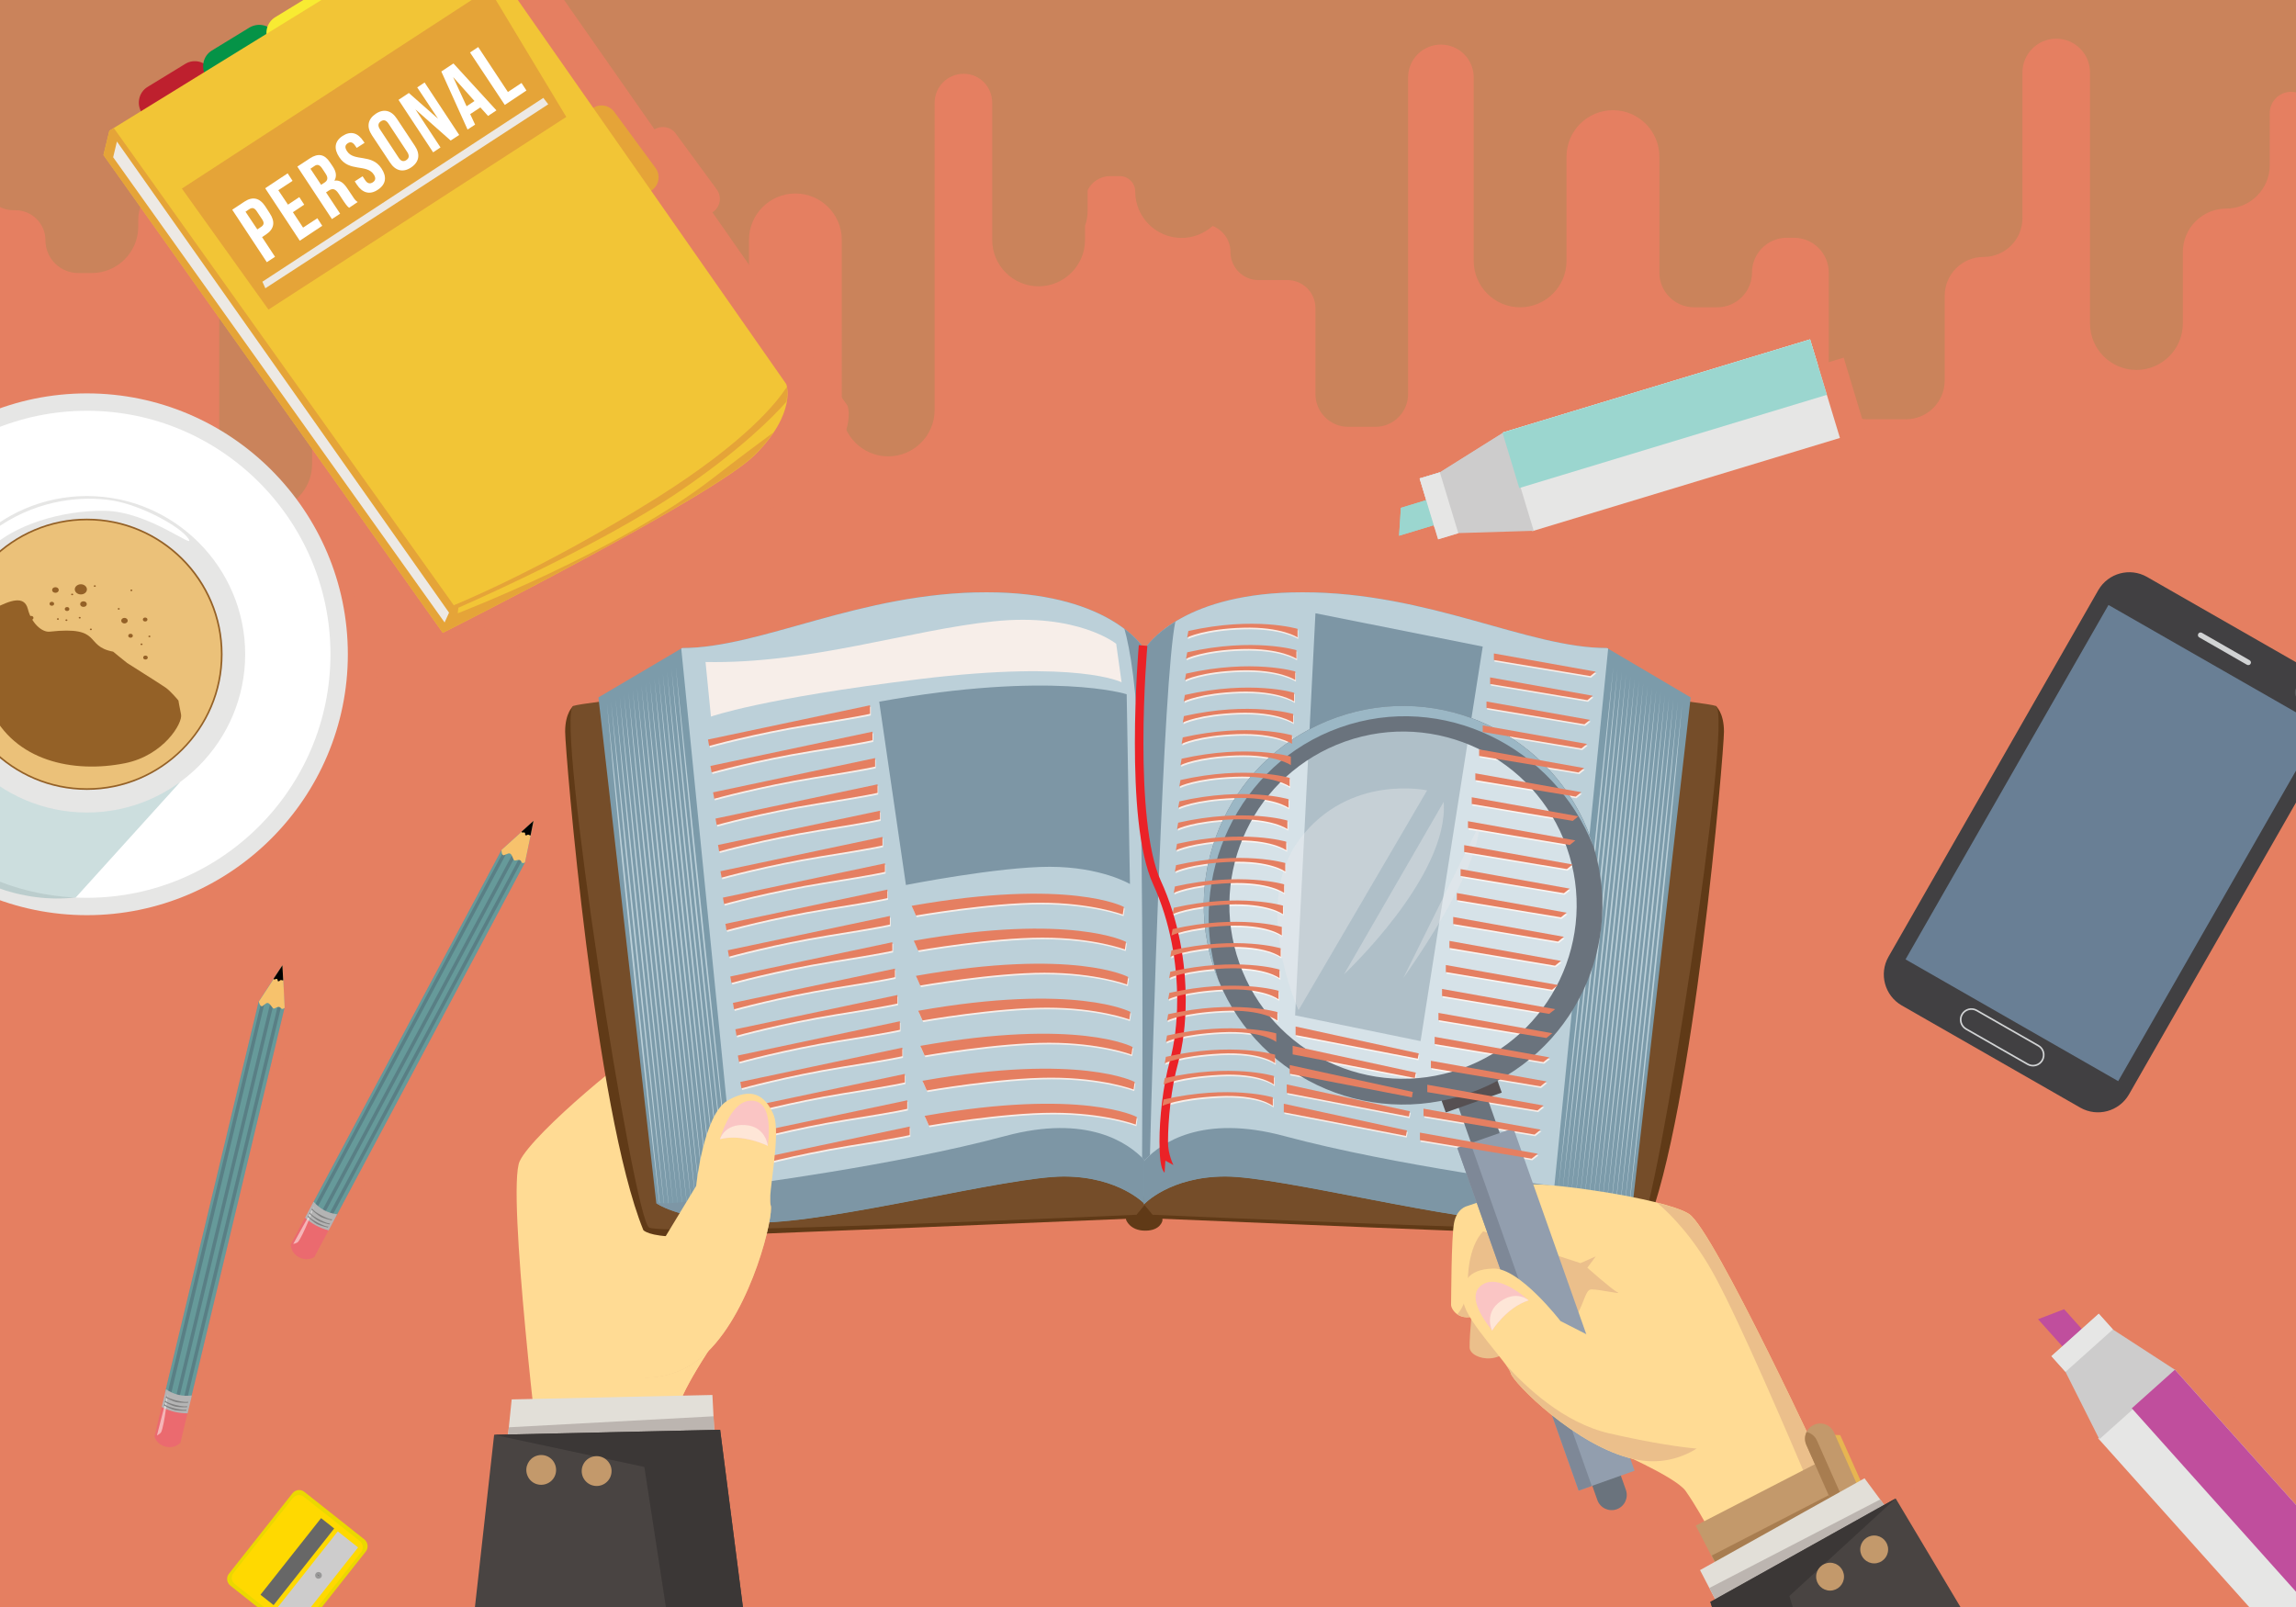 <?xml version="1.0" encoding="utf-8"?>
<!-- Generator: Adobe Illustrator 18.0.0, SVG Export Plug-In . SVG Version: 6.00 Build 0)  -->
<!DOCTYPE svg PUBLIC "-//W3C//DTD SVG 1.1//EN" "http://www.w3.org/Graphics/SVG/1.1/DTD/svg11.dtd">
<svg version="1.1" id="Layer_1" xmlns:x="http://ns.adobe.com/Extensibility/1.0/" xmlns:i="http://ns.adobe.com/AdobeIllustrator/10.0/" xmlns:graph="http://ns.adobe.com/Graphs/1.0/"
	 xmlns="http://www.w3.org/2000/svg" xmlns:xlink="http://www.w3.org/1999/xlink" xmlns:a="http://ns.adobe.com/AdobeSVGViewerExtensions/3.0/"
	 x="0px" y="0px" viewBox="0 0 1400 980" enable-background="new 0 0 1400 980" xml:space="preserve">
<rect x="0" y="0" width="1400" height="980" fill="#333333" stroke="none"/>
<g>
	<defs>
		<rect id="SVGID_1_" width="1400" height="980"/>
	</defs>
	<clipPath id="SVGID_2_">
		<use xlink:href="#SVGID_1_"  overflow="visible"/>
	</clipPath>
	<g clip-path="url(#SVGID_2_)">
		<rect fill="#E57F61" width="1400" height="980"/>
		<path fill="#E57F61"  a:adobe-blending-mode="multiply" d="M1196,936l-7,3.9l-12-16.2l-2.4,1.4l-12.4-27.6l-3.2-0.1l-0.7-1.5
			c-2.1-4.7-7.5-6.8-12.2-4.7c-2,0.9-3.5,2.4-4.4,4.2c-20.8-43.8-60.7-125.5-71.8-132.6c-0.2-0.1-0.5-0.3-0.7-0.4
			c-0.1-0.1-0.2-0.1-0.3-0.2c-0.2-0.1-0.3-0.2-0.5-0.3c-0.2-0.1-0.3-0.2-0.5-0.3c-0.1-0.1-0.2-0.1-0.4-0.2c-0.2-0.1-0.5-0.2-0.7-0.3
			c-0.1,0-0.2-0.1-0.2-0.1c-0.3-0.1-0.6-0.3-0.9-0.4c0,0-0.1,0-0.1-0.1c-4.1-1.7-9.7-3.4-16.2-5c25.9-84.4,41.8-276.1,41.8-287
			c0-9.3-3.2-13.7-4.5-15.1c-0.2-0.3-0.3-0.5-0.6-0.5c-1.3-0.5-6.8-1.4-15.6-2.5l0.3-2.7l-50.5-29.8l0,0l-0.5-0.3
			c-48.4,0-108.5-34-185.6-34c-1.2,0-2.3,0-3.5,0c-0.4,0-0.7,0-1.1,0c-0.8,0-1.5,0-2.3,0c-0.4,0-0.9,0-1.3,0c-0.7,0-1.4,0-2,0.1
			c-0.4,0-0.9,0-1.3,0.1c-0.6,0-1.3,0.1-1.9,0.1c-0.4,0-0.9,0.1-1.3,0.1c-0.6,0-1.3,0.1-1.9,0.1c-0.4,0-0.8,0.1-1.3,0.1
			c-0.6,0-1.2,0.1-1.8,0.2c-0.4,0-0.8,0.1-1.2,0.1c-0.6,0.1-1.2,0.1-1.8,0.2c-0.4,0-0.8,0.1-1.1,0.1c-0.6,0.1-1.2,0.1-1.9,0.2
			c-0.3,0-0.7,0.1-1,0.1c-0.6,0.1-1.3,0.2-1.9,0.2c-0.3,0-0.6,0.1-0.9,0.1c-0.7,0.1-1.4,0.2-2,0.3c-0.2,0-0.5,0.1-0.7,0.1
			c-0.8,0.1-1.5,0.2-2.3,0.4c-0.1,0-0.3,0-0.4,0.1c-4.5,0.8-8.8,1.7-12.7,2.7c0,0-0.1,0-0.1,0c-0.8,0.2-1.5,0.4-2.2,0.6
			c0,0-0.1,0-0.1,0c-0.7,0.2-1.4,0.4-2.1,0.6c-0.1,0-0.1,0-0.2,0c-0.7,0.2-1.4,0.4-2.1,0.6c0,0-0.1,0-0.1,0
			c-0.7,0.2-1.4,0.4-2.1,0.7c0,0,0,0,0,0c-23.4,7.9-34.4,19.4-38.3,24.5l-3.2-0.3c-4.1-5.2-15.1-16.4-38.1-24.2c0,0,0,0,0,0
			c-0.7-0.2-1.4-0.5-2.1-0.7c0,0-0.1,0-0.1,0c-0.7-0.2-1.4-0.4-2.1-0.6c0,0-0.1,0-0.1,0c-0.7-0.2-1.4-0.4-2.1-0.6c0,0-0.1,0-0.1,0
			c-0.7-0.2-1.5-0.4-2.2-0.6c0,0-0.1,0-0.1,0c-3.9-1-8.2-1.9-12.7-2.7c-0.1,0-0.3,0-0.4-0.1c-0.8-0.1-1.5-0.3-2.3-0.4
			c-0.2,0-0.5-0.1-0.7-0.1c-0.7-0.1-1.3-0.2-2-0.3c-0.3,0-0.6-0.1-0.9-0.1c-0.6-0.1-1.3-0.2-1.9-0.2c-0.3,0-0.7-0.1-1-0.1
			c-0.6-0.1-1.2-0.1-1.9-0.2c-0.4,0-0.7-0.1-1.1-0.1c-0.6-0.1-1.2-0.1-1.8-0.2c-0.4,0-0.8-0.1-1.2-0.1c-0.6-0.1-1.2-0.1-1.8-0.2
			c-0.4,0-0.8-0.1-1.3-0.1c-0.6,0-1.2-0.1-1.9-0.1c-0.4,0-0.9-0.1-1.3-0.1c-0.6,0-1.3-0.1-1.9-0.1c-0.4,0-0.9,0-1.3-0.1
			c-0.7,0-1.4-0.1-2-0.1c-0.4,0-0.8,0-1.3,0c-0.7,0-1.5,0-2.3,0c-0.4,0-0.7,0-1.1,0c-1.1,0-2.3,0-3.5,0c-77.1,0-137.3,34-185.6,34
			l-0.5,0.3l0,0l-50.5,29.8l0.3,2.7c-8.7,1.2-14.3,2-15.6,2.5c-0.2,0.1-0.4,0.3-0.6,0.5c-1.3,1.4-4.5,5.8-4.5,15.1
			c0,8.3,9,119.6,24.6,209.9c-21.1,17.2-47.3,41.3-52.3,52c-5.4,11.5,2.1,91.9,7.8,145l-12.6,0.3l-2.2,21.4l-8.5,0.2l-24.8,222.7
			h147.6h44.1l-29-225.8l-3.6,0.1l-1.1-21.3l-18.1,0.4c0-0.1,0-0.1,0.1-0.2c0.2-0.5,0.5-1,0.7-1.6c0.1-0.1,0.1-0.2,0.2-0.3
			c0.2-0.5,0.4-0.9,0.7-1.4c0.1-0.2,0.2-0.3,0.2-0.5c0.3-0.6,0.6-1.1,0.9-1.7c0-0.1,0.1-0.1,0.1-0.2c0.3-0.5,0.6-1.1,0.8-1.6
			c0.1-0.2,0.2-0.4,0.3-0.5c0.3-0.5,0.6-1,0.8-1.5c0.1-0.1,0.1-0.2,0.2-0.3c0.3-0.6,0.7-1.2,1-1.8c0.1-0.2,0.2-0.4,0.3-0.6
			c0.3-0.5,0.5-0.9,0.8-1.4c0.1-0.2,0.2-0.3,0.3-0.5c0.3-0.6,0.7-1.2,1-1.7c0.1-0.2,0.3-0.4,0.4-0.6c0.2-0.4,0.5-0.8,0.7-1.2
			c0.1-0.2,0.3-0.5,0.4-0.7c0.3-0.5,0.7-1.1,1-1.6c0.1-0.2,0.3-0.5,0.4-0.7c0.2-0.3,0.4-0.7,0.6-1c0.2-0.3,0.3-0.6,0.5-0.8
			c0.2-0.3,0.4-0.7,0.6-1c0.3-0.5,0.6-1,0.9-1.4c0.1-0.2,0.3-0.4,0.4-0.6c0.2-0.3,0.4-0.7,0.7-1c0.1-0.1,0.1-0.2,0.2-0.3
			c0,0,0.1-0.1,0.1-0.1c18.7-18.7,30.8-51.6,35.7-71.8c71.5-2.8,190.4-7.8,219.1-9v0.6c0,0,2.2,6.7,11.7,6.7
			c9.4,0,10.5-6.1,10.5-6.1v-1.1c23,1,107.9,4.5,177.3,7.3c-1.2,13.3-1.2,42.6-1.3,45.2c-0.1,1.5,1.6,4.9,5.1,6.6c0,0,0.1,0,0.1,0
			c0.2,0.1,0.4,0.2,0.6,0.3c0.1,0,0.1,0,0.2,0.1c0.2,0.1,0.4,0.1,0.6,0.2c0.1,0,0.1,0,0.2,0.1c0.2,0.1,0.4,0.1,0.6,0.1
			c0.1,0,0.2,0,0.3,0.1c0.2,0,0.4,0.1,0.6,0.1c0.1,0,0.2,0,0.3,0c0.2,0,0.5,0,0.7,0.1c0.1,0,0.1,0,0.2,0c0.3,0,0.6,0,1,0
			c0.1,0,0.2,0,0.2,0c0.3,0,0.5,0,0.8-0.1c0.1,0,0.1,0,0.2,0c0.2,0.4,0.5,0.8,0.7,1.2c-0.6,6.4-1.1,13.4-1,17.2
			c0.1,5,9.9,8.9,18,5.3c1.6,1.9,3,3.7,4.1,5.3c0,0,0,0,0,0c0.2,0.2,0.3,0.4,0.5,0.6c0.1,0.1,0.1,0.2,0.2,0.3
			c0.1,0.2,0.3,0.4,0.4,0.6c0.1,0.1,0.1,0.2,0.2,0.3c0.1,0.2,0.2,0.3,0.3,0.5c0.1,0.2,0.2,0.3,0.3,0.4c0.1,0.2,0.2,0.4,0.3,0.5
			c0.1,0.2,0.2,0.3,0.3,0.5c0,0.1,0.1,0.2,0.1,0.3c0.1,0.1,0.1,0.3,0.2,0.4c0,0.1,0.1,0.1,0.1,0.2c0.1,0.2,0.1,0.4,0.2,0.5
			c0.6,2.8,10.7,14.1,25.1,25.6l16.3,46l8-2.8l0,0l0.3-0.1l3.1,8.7c1.7,4.8,7,7.3,11.8,5.6c4.8-1.7,7.3-7,5.6-11.8l-3.1-8.7l8.4-3
			l-2.7-7.6c0.5,0.1,1,0.3,1.5,0.4c12.2,5.8,28.5,14.2,32.3,19.6c4.7,6.6,9.2,14.5,11.1,18l-4.9,2.5l9.7,18.7l0,0l2,3.9l-9.2,5.1
			l9.2,17.7l-3,1.7l67.4,210.8l185.6-39.2L1196,936z"/>
		<g>
			<path fill="#EBBF8B" d="M464.1,709.5c0,0,14.2,18,18.3,25c4.1,7-14.3,24.4-29.9,6.9C436.9,724,464.1,709.5,464.1,709.5z"/>
		</g>
		<g>
			<path fill="#EBBF8B" d="M386.9,740.5c2.2-3.4,8.9-25.7,8.9-25.7l-9.1-3.6l11.6-1.6l46.1-54.7c0,0,13.7,2,27.9,24.6
				c5.9,9.3,12.4,13.5,18,15.2c-1.8,4.2-6.6,8.4-17.5,7.9c-19.3-0.8-22.8-15.1-22.8-15.1l5.1,58.3c-3.7,1.2-7.5,1.7-11.3,1.2
				c-30-3.9-37.1-21.2-42.7-17.5C395.5,733.1,384.6,743.9,386.9,740.5z"/>
		</g>
		<g>
			<path fill="#FFDB94" d="M437.9,798l2.9,12.6c0,0-26.6,37.8-27.3,49.3c-0.7,11.5,0.1,24.9,0.1,24.9L330,900.5
				c0,0-21.3-175-13.1-192.4c8.2-17.4,72.7-70.5,79.7-71.4c6.9-0.9,40.2-8.9,40.2-8.9s6.4-2.3,13.1,4.9c6.6,7.3,27.8,41.4,29.6,44
				c1.7,2.6,1.6,15.5-16.4,14.8c-18-0.7-21.2-14.1-21.2-14.1l5.3,61.6L437.9,798z"/>
		</g>
		<g>
			<path fill="#603A17" d="M686.6,714.1v29.7c0,0,2.2,6.7,11.7,6.7c9.4,0,10.5-6.1,10.5-6.1v-37.5L686.6,714.1z"/>
			<path fill="#603A17" d="M349.6,430.5c0,0-5,3.9-5,15.7c0,11.8,18.3,232.1,47.7,304c0,0,3.3,3.9,20.9,3.9
				c17.6,0,279.8-11.1,279.8-11.1l5.2-8.5L349.6,430.5z"/>
			<path fill="#754D29" d="M689.5,393.9c0,0-328.6,32.2-339.9,36.6c-11.3,4.4,36.6,312.9,46.2,318.1c9.6,5.2,297.2-7.8,297.2-7.8
				l5.2-6.3L689.5,393.9z"/>
			<path fill="#7C9BAA" d="M698.2,396.5c0,0-19.6-35.3-96.7-35.3c-77.1,0-137.3,34-185.6,34l-51,30.1l35.3,308.5
				c0,0,16.3,11.8,62.1,11.8c45.8,0,152.3-28.1,186.3-28.1c34,0,49.7,17,49.7,17V396.5z"/>
			<path fill="#BCD0D9" d="M433,736.1l-34-322.3C410.1,540,433,736.1,433,736.1z M435.6,734.8l-34-322.3
				C412.7,538.7,435.6,734.8,435.6,734.8z M438.2,733.4l-34-322.3C415.3,537.3,438.2,733.4,438.2,733.4z M422.4,741.7l-34-322.3
				C399.6,545.6,422.4,741.7,422.4,741.7z M440.8,732l-34-322.3C418,535.9,440.8,732,440.8,732z M425.1,740.3l-34-322.3
				C402.2,544.2,425.1,740.3,425.1,740.3z M427.7,738.9l-34-322.3C404.8,542.8,427.7,738.9,427.7,738.9z M430.3,737.5l-34-322.3
				C407.5,541.4,430.3,737.5,430.3,737.5z M402.2,735c0.1,0,0.1,0.1,0.2,0.1l-32.3-305.9C379.2,533.4,396.4,685.3,402.2,735z
				 M419.6,741.1C419.6,741.1,419.6,741.1,419.6,741.1l-33.8-320.3C396.3,539.8,417.2,720.8,419.6,741.1z M443.5,730.6l-34-322.3
				C420.6,534.5,443.5,730.6,443.5,730.6z M416.7,740.4C416.7,740.4,416.7,740.4,416.7,740.4l-33.5-318.2
				C393.4,537.8,413.4,712.1,416.7,740.4z M412.1,406.9c11.1,126.2,34,322.3,34,322.3L412.1,406.9z M413.8,739.6
				C413.9,739.6,413.9,739.6,413.8,739.6l-33.3-316C390.5,536.5,409.9,705.4,413.8,739.6z M405.1,736.4c0.1,0,0.1,0,0.1,0.1
				l-32.6-308.7C382,534,399.7,689.9,405.1,736.4z M408,737.6c0,0,0.1,0,0.1,0l-32.8-311.3C384.9,534.8,403.1,694.7,408,737.6z
				 M410.9,738.7C411,738.7,411,738.7,410.9,738.7l-33-313.7C387.7,535.5,406.4,699.6,410.9,738.7z"/>
			<path fill="#7D96A5" d="M648.5,717.4c34,0,49.7,17,49.7,17v-75.9c-14.1-17.5-32.3-5.8-35.9-5.8c-3.9,0-183,43.1-205.3,63.4
				c-22.2,20.3-56.9,17.6-56.9,17.6s16.3,11.8,62.1,11.8C508,745.5,614.5,717.4,648.5,717.4z"/>
			<path fill="#603A17" d="M1046.2,430.5c0,0,5,3.9,5,15.7c0,11.8-18.3,232.1-47.7,304c0,0-3.3,3.9-20.9,3.9
				c-17.6,0-279.8-11.1-279.8-11.1l-5.2-8.5L1046.2,430.5z"/>
			<path fill="#754D29" d="M706.3,393.9c0,0,328.6,32.2,339.9,36.6c11.3,4.4-36.6,312.9-46.2,318.1c-9.6,5.2-297.2-7.8-297.2-7.8
				l-5.2-6.3L706.3,393.9z"/>
			<path fill="#7C9BAA" d="M697.6,396.5c0,0,19.6-35.3,96.7-35.3c77.1,0,137.3,34,185.6,34l51,30.1l-35.3,308.5
				c0,0-16.3,11.8-62.1,11.8c-45.8,0-152.3-28.1-186.3-28.1c-34,0-49.7,17-49.7,17V396.5z"/>
			<path fill="#BCD0D9" d="M996.8,413.9l-34,322.3C962.8,736.1,985.7,540,996.8,413.9z M994.2,412.5l-34,322.3
				C960.2,734.8,983,538.7,994.2,412.5z M991.5,411.1l-34,322.3C957.5,733.4,980.4,537.3,991.5,411.1z M1007.3,419.4l-34,322.3
				C973.3,741.7,996.2,545.6,1007.3,419.4z M988.9,409.7l-34,322.3C954.9,732,977.8,535.9,988.9,409.7z M1004.7,418.1l-34,322.3
				C970.7,740.3,993.6,544.2,1004.7,418.1z M1002,416.7l-34,322.3C968.1,738.9,990.9,542.8,1002,416.7z M999.4,415.3l-34,322.3
				C965.4,737.5,988.3,541.4,999.4,415.3z M1025.7,429.2l-32.3,305.9c0.1,0,0.1-0.1,0.2-0.1C999.3,685.3,1016.5,533.4,1025.7,429.2z
				 M1009.9,420.8l-33.8,320.3c0,0,0,0,0,0C978.5,720.8,999.5,539.8,1009.9,420.8z M986.3,408.3l-34,322.3
				C952.3,730.6,975.2,534.5,986.3,408.3z M1012.6,422.2L979,740.4c0,0,0,0,0,0C982.3,712.1,1002.4,537.8,1012.6,422.2z
				 M949.7,729.2c0,0,22.9-196.1,34-322.3L949.7,729.2z M1015.2,423.6l-33.3,316c0,0,0,0,0.1,0
				C985.9,705.4,1005.2,536.5,1015.2,423.6z M1023.1,427.8l-32.6,308.7c0.1,0,0.1,0,0.1-0.1C996,689.9,1013.7,534,1023.1,427.8z
				 M1020.4,426.4l-32.8,311.3c0,0,0.1,0,0.1,0C992.7,694.7,1010.9,534.8,1020.4,426.4z M1017.8,425l-33.1,313.7c0,0,0.1,0,0.1,0
				C989.3,699.6,1008.1,535.5,1017.8,425z"/>
			<path fill="#7D96A5" d="M747.2,717.4c-34,0-49.7,17-49.7,17v-75.9c14.1-17.5,32.3-5.8,35.9-5.8c3.9,0,183,43.1,205.3,63.4
				c22.2,20.3,56.9,17.6,56.9,17.6s-16.3,11.8-62.1,11.8C887.8,745.5,781.2,717.4,747.2,717.4z"/>
			<path fill="#BCD0D9" d="M979.9,395.2c-48.4,0-108.5-34-185.6-34c-71.6,0-93.6,30.4-96.4,34.8c-2.8-4.3-24.8-34.8-96.4-34.8
				c-77.1,0-137.3,34-185.6,34l-0.5,0.3l32.8,327.8c0,0,96.7-12.2,164.7-30.5c50.1-13.5,75.1,4.2,84.8,14.5v0.7
				c0.1-0.1,0.2-0.2,0.3-0.3c0.1,0.1,0.2,0.2,0.3,0.3v-0.7c9.7-10.3,34.7-28,84.8-14.5c68,18.3,164.7,30.5,164.7,30.5l32.8-327.8
				L979.9,395.2z"/>
			<g>
				<path fill="#F7EEE9" d="M725,385.8l-0.7,3.9c0,0,10.5-5.2,34-5.9c23.5-0.7,33.3,5.9,33.3,5.9v-5.2
					C791.7,384.5,765.5,376.7,725,385.8z"/>
				<path fill="#F7EEE9" d="M724.3,398.8l-0.7,3.9c0,0,10.4-5.2,34-5.9c23.6-0.7,33.3,5.9,33.3,5.9v-5.2
					C791,397.5,764.9,389.6,724.3,398.8z"/>
				<path fill="#F7EEE9" d="M723.6,411.8l-0.7,3.9c0,0,10.3-5.2,34-5.9c23.7-0.7,33.3,5.9,33.3,5.9v-5.2
					C790.3,410.5,764.2,402.6,723.6,411.8z"/>
				<path fill="#F7EEE9" d="M723,424.8l-0.7,3.9c0,0,10.3-5.1,34-5.9c23.7-0.7,33.3,5.9,33.3,5.9v-5.2
					C789.6,423.4,763.5,415.6,723,424.8z"/>
				<path fill="#F7EEE9" d="M722.3,437.7l-0.7,3.9c0,0,10.2-5.1,34-5.9c23.8-0.8,33.3,5.9,33.3,5.9v-5.2
					C788.9,436.4,762.8,428.6,722.3,437.7z"/>
				<path fill="#F7EEE9" d="M721.6,450.7l-0.7,3.9c0,0,10.2-5.1,34-5.9c23.8-0.8,33.3,5.9,33.3,5.9v-5.2
					C788.3,449.4,762.1,441.6,721.6,450.7z"/>
				<path fill="#F7EEE9" d="M720.9,463.7l-0.7,3.9c0,0,10.1-5.1,34-5.9c23.9-0.8,33.3,5.9,33.3,5.9v-5.2
					C787.6,462.4,761.4,454.6,720.9,463.7z"/>
				<path fill="#F7EEE9" d="M720.2,476.7l-0.7,3.9c0,0,10-5,34-5.9c23.9-0.9,33.3,5.9,33.3,5.9v-5.2
					C786.9,475.4,760.8,467.5,720.2,476.7z"/>
				<path fill="#F7EEE9" d="M719.5,489.7l-0.7,3.9c0,0,10-5,34-5.9c24-0.9,33.3,5.9,33.3,5.9v-5.2
					C786.2,488.4,760.1,480.5,719.5,489.7z"/>
				<path fill="#F7EEE9" d="M718.9,502.7l-0.7,3.9c0,0,9.9-5,34-5.9c24.1-0.9,33.3,5.9,33.3,5.9v-5.2
					C785.5,501.4,759.4,493.5,718.9,502.7z"/>
				<path fill="#F7EEE9" d="M718.2,515.6l-0.7,3.9c0,0,9.9-4.9,34-5.9c24.1-1,33.3,5.9,33.3,5.9v-5.2
					C784.8,514.3,758.7,506.5,718.2,515.6z"/>
				<path fill="#F7EEE9" d="M717.5,528.6l-0.7,3.9c0,0,9.8-4.9,34-5.9c24.2-1,33.3,5.9,33.3,5.9v-5.2
					C784.2,527.3,758,519.5,717.5,528.6z"/>
				<path fill="#F7EEE9" d="M716.8,541.6l-0.7,3.9c0,0,9.7-4.9,34-5.9c24.2-1,33.3,5.9,33.3,5.9v-5.2
					C783.5,540.3,757.3,532.5,716.8,541.6z"/>
				<path fill="#F7EEE9" d="M716.1,554.6l-0.7,3.9c0,0,9.7-4.8,34-5.9c24.3-1,33.3,5.9,33.3,5.9v-5.2
					C782.8,553.3,756.7,545.4,716.1,554.6z"/>
				<path fill="#F7EEE9" d="M715.4,567.6l-0.7,3.9c0,0,9.6-4.8,34-5.9c24.4-1.1,33.3,5.9,33.3,5.9v-5.2
					C782.1,566.3,756,558.4,715.4,567.6z"/>
				<path fill="#F7EEE9" d="M714.8,580.6l-0.7,3.9c0,0,9.6-4.8,34-5.9c24.4-1.1,33.3,5.9,33.3,5.9v-5.2
					C781.4,579.3,755.3,571.4,714.8,580.6z"/>
				<path fill="#F7EEE9" d="M714.1,593.6l-0.7,3.9c0,0,9.5-4.8,34-5.9c24.5-1.1,33.3,5.9,33.3,5.9v-5.2
					C780.7,592.2,754.6,584.4,714.1,593.6z"/>
				<path fill="#F7EEE9" d="M713.4,606.5l-0.7,3.9c0,0,9.4-4.7,34-5.9c24.5-1.2,33.3,5.9,33.3,5.9v-5.2
					C780.1,605.2,753.9,597.4,713.4,606.5z"/>
				<path fill="#F7EEE9" d="M712.7,619.5l-0.7,3.9c0,0,9.4-4.7,34-5.9c24.6-1.2,33.3,5.9,33.3,5.9v-5.2
					C779.4,618.2,753.2,610.4,712.7,619.5z"/>
				<path fill="#F7EEE9" d="M712,632.5l-0.7,3.9c0,0,9.3-4.7,34-5.9c24.7-1.2,33.3,5.9,33.3,5.9v-5.2
					C778.7,631.2,752.6,623.4,712,632.5z"/>
				<path fill="#F7EEE9" d="M711.3,645.5l-0.7,3.9c0,0,9.3-4.6,34-5.9c24.7-1.2,33.3,5.9,33.3,5.9v-5.2
					C778,644.2,751.9,636.3,711.3,645.5z"/>
				<path fill="#F7EEE9" d="M710.7,658.5l-0.7,3.9c0,0,9.2-4.6,34-5.9c24.8-1.3,33.3,5.9,33.3,5.9v-5.2
					C777.3,657.2,751.2,649.3,710.7,658.5z"/>
				<path fill="#F7EEE9" d="M710,671.5l-0.7,3.9c0,0,9.1-4.6,34-5.9c24.8-1.3,33.3,5.9,33.3,5.9v-5.2
					C776.6,670.2,750.5,662.3,710,671.5z"/>
			</g>
			<path fill="#7D96A5" d="M536.1,427.9l16.3,111.8c0,0,56.2-11.1,87.6-11.1c31.4,0,49,10.5,49,10.5l-2-115.7
				C687.1,423.3,641.3,408.9,536.1,427.9z"/>
			<g>
				<path fill="#F7EEE9" d="M432.2,452l0.7,3.9c0,0,28.1-7.8,60.8-13.1c32.7-5.2,37.3-6.5,37.3-6.5v-5.2L432.2,452z"/>
				<path fill="#F7EEE9" d="M433.7,468.1l0.7,3.9c0,0,28.1-7.8,60.8-13.1c32.7-5.2,37.3-6.5,37.3-6.5v-5.2L433.7,468.1z"/>
				<path fill="#F7EEE9" d="M435.2,484.2l0.7,3.9c0,0,28.1-7.8,60.8-13.1c32.7-5.2,37.3-6.5,37.3-6.5v-5.2L435.2,484.2z"/>
				<path fill="#F7EEE9" d="M436.7,500.2l0.7,3.9c0,0,28.1-7.8,60.8-13.1c32.7-5.2,37.3-6.5,37.3-6.5v-5.2L436.7,500.2z"/>
				<path fill="#F7EEE9" d="M438.2,516.3l0.7,3.9c0,0,28.1-7.8,60.8-13.1c32.7-5.2,37.3-6.5,37.3-6.5v-5.2L438.2,516.3z"/>
				<path fill="#F7EEE9" d="M439.7,532.3l0.7,3.9c0,0,28.1-7.8,60.8-13.1c32.7-5.2,37.3-6.5,37.3-6.5v-5.2L439.7,532.3z"/>
				<path fill="#F7EEE9" d="M441.2,548.4l0.7,3.9c0,0,28.1-7.8,60.8-13.1c32.7-5.2,37.3-6.5,37.3-6.5v-5.2L441.2,548.4z"/>
				<path fill="#F7EEE9" d="M442.7,564.4l0.7,3.9c0,0,28.1-7.8,60.8-13.1c32.7-5.2,37.3-6.5,37.3-6.5v-5.2L442.7,564.4z"/>
				<path fill="#F7EEE9" d="M444.3,580.5l0.7,3.9c0,0,28.1-7.8,60.8-13.1c32.7-5.2,37.3-6.5,37.3-6.5v-5.2L444.3,580.5z"/>
				<path fill="#F7EEE9" d="M445.8,596.5l0.7,3.9c0,0,28.1-7.8,60.8-13.1c32.7-5.2,37.3-6.5,37.3-6.5v-5.2L445.8,596.5z"/>
				<path fill="#F7EEE9" d="M447.3,612.6l0.7,3.9c0,0,28.1-7.8,60.8-13.1c32.7-5.2,37.3-6.5,37.3-6.5v-5.2L447.3,612.6z"/>
				<path fill="#F7EEE9" d="M448.8,628.7l0.7,3.9c0,0,28.1-7.8,60.8-13.1c32.7-5.2,37.3-6.5,37.3-6.5v-5.2L448.8,628.7z"/>
				<path fill="#F7EEE9" d="M450.3,644.7l0.7,3.9c0,0,28.1-7.8,60.8-13.1c32.7-5.2,37.3-6.5,37.3-6.5v-5.2L450.3,644.7z"/>
				<path fill="#F7EEE9" d="M451.8,660.8l0.7,3.9c0,0,28.1-7.8,60.8-13.1c32.7-5.2,37.3-6.5,37.3-6.5v-5.2L451.8,660.8z"/>
				<path fill="#F7EEE9" d="M453.3,676.8l0.7,3.9c0,0,28.1-7.8,60.8-13.1c32.7-5.2,37.3-6.5,37.3-6.5v-5.2L453.3,676.8z"/>
				<path fill="#F7EEE9" d="M454.8,692.9l0.7,3.9c0,0,28.1-7.8,60.8-13.1c32.7-5.2,37.3-6.5,37.3-6.5V672L454.8,692.9z"/>
				<path fill="#F7EEE9" d="M456.3,708.9l0.7,3.9c0,0,28.1-7.8,60.8-13.1c32.7-5.2,37.3-6.5,37.3-6.5V688L456.3,708.9z"/>
			</g>
			<g>
				<path fill="#F7EEE9" d="M556.4,553.4l2.6,5.9c0,0,44.4-7.8,75.8-7.8c31.4,0,50.3,7.2,50.3,7.2l0.7-4.6
					C685.8,554,652.4,536.4,556.4,553.4z"/>
				<path fill="#F7EEE9" d="M557.7,574.7l2.6,5.9c0,0,44.4-7.8,75.8-7.8c31.4,0,50.3,7.2,50.3,7.2l0.7-4.6
					C687.1,575.4,653.8,557.7,557.7,574.7z"/>
				<path fill="#F7EEE9" d="M559,596.1l2.6,5.9c0,0,44.4-7.8,75.8-7.8c31.4,0,50.3,7.2,50.3,7.2l0.7-4.6
					C688.4,596.7,655.1,579.1,559,596.1z"/>
				<path fill="#F7EEE9" d="M560.3,617.4l2.6,5.9c0,0,44.4-7.8,75.8-7.8s50.3,7.2,50.3,7.2l0.7-4.6
					C689.7,618.1,656.4,600.4,560.3,617.4z"/>
				<path fill="#F7EEE9" d="M561.6,638.8l2.6,5.9c0,0,44.4-7.8,75.8-7.8c31.4,0,50.3,7.2,50.3,7.2l0.7-4.6
					C691,639.4,657.7,621.8,561.6,638.8z"/>
				<path fill="#F7EEE9" d="M562.9,660.1l2.6,5.9c0,0,44.4-7.8,75.8-7.8c31.4,0,50.3,7.2,50.3,7.2l0.7-4.6
					C692.3,660.8,659,643.1,562.9,660.1z"/>
				<path fill="#F7EEE9" d="M564.2,681.5l2.6,5.9c0,0,44.4-7.8,75.8-7.8c31.4,0,50.3,7.2,50.3,7.2l0.7-4.6
					C693.6,682.1,660.3,664.5,564.2,681.5z"/>
			</g>
			<path fill="#F7EEE9" d="M430.2,403.7l3.3,33.3c0,0,30.7-11.1,127.5-22.9c96.7-11.8,122.9,2,122.9,2l-3.3-23.5
				c0,0-23.5-19-74.5-13.7C555,384.1,493.6,405,430.2,403.7z"/>
			<path fill="#7D96A5" d="M716.7,379c-12.2,7.5-17.6,14.9-18.8,16.9c-1-1.6-4.7-6.7-12.3-12.5c3.4,12,7.8,36.5,9.4,85.4
				c2.1,68.3,1.7,193.5,1.4,237.3c0.4,0.4,0.8,0.8,1.2,1.2v0.7c0.1-0.1,0.2-0.2,0.3-0.3c0.1,0.1,0.2,0.2,0.3,0.3v-0.7
				c0.9-0.9,1.9-1.9,3-2.9C702.7,644.8,709.2,414,716.7,379z"/>
			<g>
				<path fill="#EB2227" d="M707.6,707.9c-0.4-3.1-0.6-7.1-0.6-11.7l0,0c0-14,2-33.5,6.4-49.6l0,0c2.7-9.9,4.4-22.7,4.4-36.8l0,0
					c0-22.1-4.1-47.5-14.7-70.6l0,0c-9-19.8-11.1-55-11.1-86.1l0,0c0-32.2,2.4-59.7,2.4-59.7l0,0l5.2,0.5c0,0.1-2.4,27.3-2.4,59.3
					l0,0c0,30.7,2.3,65.8,10.6,83.9l0,0c11,24,15.2,50,15.2,72.8l0,0c0,14.5-1.7,27.7-4.6,38.2l0,0c-4.3,15.5-6.2,34.8-6.2,48.2l0,0
					c-0.1,7.6,3.3,14.2,3.3,14.2l-4.9-2.7l-0.5,7.4C708.4,713.2,708.1,711.1,707.6,707.9L707.6,707.9z"/>
			</g>
			<polygon fill="#7D96A5" points="802.1,374 789.7,619.2 866.2,634.9 904.1,394.3 			"/>
			<g>
				<polygon fill="#F7EEE9" points="790.4,627 790.4,632.2 864.9,646.6 865.5,643.4 				"/>
				<polygon fill="#F7EEE9" points="788.6,638.8 788.6,644 863.1,658.4 863.8,655.1 				"/>
				<polygon fill="#F7EEE9" points="786.8,650.5 786.8,655.8 861.3,670.2 862,666.9 				"/>
				<polygon fill="#F7EEE9" points="785,662.3 785,667.5 859.5,681.9 860.2,678.7 				"/>
				<polygon fill="#F7EEE9" points="783.2,674.1 783.2,679.3 857.7,693.7 858.4,690.4 				"/>
			</g>
			<g>
				<polygon fill="#F7EEE9" points="911.3,399.5 911.3,403.5 970.1,413.3 973.4,410.6 				"/>
				<polygon fill="#F7EEE9" points="909.1,414.1 909.1,418.1 968.3,428 971.6,425.3 				"/>
				<polygon fill="#F7EEE9" points="906.8,428.8 906.8,432.7 966.6,442.7 969.9,440 				"/>
				<polygon fill="#F7EEE9" points="904.5,443.4 904.5,447.4 964.8,457.4 968.1,454.7 				"/>
				<polygon fill="#F7EEE9" points="902.3,458 902.3,462 963,472.1 966.3,469.4 				"/>
				<polygon fill="#F7EEE9" points="900,472.6 900,476.7 961.2,486.8 964.6,484.1 				"/>
				<polygon fill="#F7EEE9" points="897.8,487.2 897.8,491.3 959.4,501.6 962.8,498.8 				"/>
				<polygon fill="#F7EEE9" points="895.5,501.8 895.5,505.9 957.6,516.3 961,513.5 				"/>
				<polygon fill="#F7EEE9" points="893.3,516.4 893.3,520.6 955.8,531 959.3,528.2 				"/>
				<polygon fill="#F7EEE9" points="891,531 891,535.2 954,545.7 957.5,542.9 				"/>
				<polygon fill="#F7EEE9" points="888.8,545.6 888.8,549.9 952.2,560.4 955.8,557.6 				"/>
				<polygon fill="#F7EEE9" points="886.5,560.2 886.5,564.5 950.4,575.2 954,572.3 				"/>
				<polygon fill="#F7EEE9" points="884.2,574.8 884.2,579.1 948.6,589.9 952.2,587 				"/>
				<polygon fill="#F7EEE9" points="882,589.5 882,593.8 946.9,604.6 950.5,601.7 				"/>
				<polygon fill="#F7EEE9" points="879.7,604.1 879.7,608.4 945.1,619.3 948.7,616.4 				"/>
				<polygon fill="#F7EEE9" points="877.5,618.7 877.5,623.1 943.3,634 946.9,631.1 				"/>
				<polygon fill="#F7EEE9" points="875.2,633.3 875.2,637.7 941.5,648.7 945.2,645.8 				"/>
				<polygon fill="#F7EEE9" points="873,647.9 873,652.3 939.7,663.5 943.4,660.5 				"/>
				<polygon fill="#F7EEE9" points="870.7,662.5 870.7,667 937.9,678.2 941.6,675.2 				"/>
				<polygon fill="#F7EEE9" points="868.5,677.1 868.5,681.6 936.1,692.9 939.9,689.9 				"/>
				<polygon fill="#F7EEE9" points="866.2,691.7 866.2,696.3 934.3,707.6 938.1,704.6 				"/>
			</g>
		</g>
		<g>
			<path fill="#FFDB94" d="M434.7,819.6l-6.1-4.6L387,834.7l20.4,43.9c0,0,2.9-1.3,5.9-3c-0.1-4.6-0.1-10.4,0.2-15.7
				C414,852,426.8,831.5,434.7,819.6z"/>
		</g>
		<g>
			<path fill="#EBBF8B" d="M436.1,801.9c21.6-21.4,30.3-54.2,33.6-73.3c-0.2,3-0.2,5.3,0.2,6.3c2.1,5.7-11.1,62.8-38.5,89.5
				c-11.8,11.5-25.7,15.8-38.3,15.7C400.5,834.5,415,822.7,436.1,801.9z"/>
		</g>
		<g>
			<g>
				<polygon fill="#E2DFD8" points="312,853.4 434.4,850.7 435.9,880.1 309.2,880.7 				"/>
			</g>
			<g>
				<polygon fill="#BCB5B0" points="435.1,863.7 435.9,880.1 309.2,880.7 310.3,870.4 				"/>
			</g>
			<g>
				<polygon fill="#494442" points="468.1,1097.6 439.1,871.9 301.3,875 276.5,1097.6 				"/>
			</g>
			<g>
				<polygon fill="#3B3736" points="439.1,871.9 468.1,1097.6 424.1,1097.6 392.9,894.6 301.3,875 				"/>
			</g>
			<g>
				<circle fill="#C3996B" cx="363.8" cy="897.1" r="9.1"/>
			</g>
			<g>
				<path fill="#C3996B" d="M321.4,899.3c1.6,4.8,6.7,7.3,11.5,5.7c4.8-1.6,7.3-6.7,5.7-11.5c-1.6-4.8-6.7-7.3-11.5-5.7
					C322.4,889.4,319.8,894.6,321.4,899.3z"/>
			</g>
		</g>
		<g>
			<path fill="#EBBF8B" d="M898.4,791.4c0,0-2.5,22.3-2.3,30.3c0.2,7.9,24.5,13,28.5-9.6C928.5,789.4,898.4,791.4,898.4,791.4z"/>
			<path fill="#FFDB94" d="M977.8,871.9l3.9,11.5c0,0,39.9,17,46.1,25.8c6.2,8.8,12.2,19.9,12.2,19.9l74.5-28.8
				c0,0-69.5-150.2-84.6-160c-15.2-9.9-92.9-20.3-98.8-17.6c-6,2.7-36.5,12.8-36.5,12.8s-6.3,1.3-8,10.4c-1.7,9.1-1.7,46.8-1.8,49.8
				c-0.1,2.9,6.4,13.2,20.4,3.7s9.9-21.7,9.9-21.7l26.2,51.8L977.8,871.9z"/>
			<path fill="#EBBF8B" d="M986.3,788.1c-3.2-1.5-18.4-15-18.4-15l5.1-6.9l-9.3,4.1l-59.3-19.4c0,0-9.2,7.8-9.4,31
				c-0.1,9.6-3,15.7-6.4,19.6c3.3,2.3,8.8,3.2,16.6-2.1c14-9.5,9.9-21.7,9.9-21.7l23,45.5c3.3-0.8,6.3-2.2,8.9-4.3
				c20.4-16.7,17.8-32.8,23.6-32.6C976.5,786.5,989.5,789.6,986.3,788.1z"/>
			<g>
				<path fill="#6A737D" d="M991.4,908.6c1.7,4.8-0.8,10.1-5.6,11.8l0,0c-4.8,1.7-10.1-0.8-11.8-5.6l-88.1-249.2
					c-1.7-4.8,0.8-10.1,5.6-11.8l0,0c4.8-1.7,10.1,0.8,11.8,5.6L991.4,908.6z"/>
				<g>
					<polygon fill="#929EAE" points="996.7,896.9 962.6,909 888.6,700 922.8,688 					"/>
					
						<rect x="876.9" y="654.6" transform="matrix(0.943 -0.334 0.334 0.943 -170.169 336.557)" fill="#565052" width="36.2" height="18.5"/>
					<polygon fill="#7E8897" points="970.6,906.2 962.6,909 888.6,700 896.7,697.2 					"/>
				</g>
				<path opacity="0.39" fill="#FFFFFF" d="M958.6,515.5c20.1,57-9.7,119.5-66.7,139.6c-57,20.2-119.5-9.7-139.6-66.7
					c-20.2-57,9.7-119.5,66.7-139.6C876,428.7,938.5,458.5,958.6,515.5z"/>
				<path fill="#6A737D" d="M815,437.5c-63.3,22.4-96.4,91.8-74,155.1c22.4,63.3,91.8,96.4,155.1,74c63.3-22.4,96.4-91.8,74-155.1
					C947.6,448.2,878.2,415.1,815,437.5z M890.8,651.8c-55.1,19.5-115.6-9.4-135.1-64.5c-19.5-55.1,9.4-115.6,64.5-135.1
					c55.1-19.5,115.6,9.4,135.1,64.5C974.8,571.8,945.9,632.3,890.8,651.8z"/>
				<path fill="#9BB7C5" d="M815,437.5c-63.3,22.4-96.4,91.8-74,155.1c0.5,1.5,1.1,2.9,1.7,4.3c-19.4-62,11.9-131.2,74.5-153.3
					c62.6-22.2,130.4,11.9,154.3,72.4c-0.5-1.5-0.9-2.9-1.4-4.4C947.6,448.2,878.2,415.1,815,437.5z"/>
				<path opacity="0.39" fill="#EAEAEC" d="M791.8,616l78.4-134c0,0-47.4-10.4-77.7,29.7C762.3,551.8,791.8,616,791.8,616z"/>
				<path opacity="0.39" fill="#EAEAEC" d="M880.3,489l-60.8,105.2C819.5,594.1,883.6,534.5,880.3,489z"/>
				<path opacity="0.39" fill="#EAEAEC" d="M901.9,503.2l-46.2,93.2C855.7,596.4,902.2,531.7,901.9,503.2z"/>
			</g>
			<path fill="#FFDB94" d="M989.7,825.1l-38.2-19.5c0,0-25-32.5-40.9-32c-15.9,0.4-20,8.6-18.2,20.5c1.8,12,27.6,37.7,28.8,43.3
				c1.2,5.6,39.9,44.6,75,52.4c35.1,7.8,60.1-21.4,57.7-36.2C1051.5,838.9,989.7,825.1,989.7,825.1z"/>
			<path fill="#FAC5C4" d="M909.9,811.5c0,0,8.6-14.2,22.2-18.5c0,0-16.3-15.4-26.9-10.3C894.7,787.8,901,800.3,909.9,811.5z"/>
			<path fill="#FEE6D7" d="M932.1,793c0,0-7.2-6.5-17.3,0.7s-5,17.7-5,17.7S918.5,797.3,932.1,793z"/>
			<path fill="#EBBF8B" d="M981.2,874.1c-27.8-6.4-50.9-28.3-63-41.8c1.7,2.3,2.8,4.1,3,5.1c1.2,5.6,39.9,44.6,75,52.4
				c15.1,3.4,28.3-0.1,38.3-6.4C1025.7,882.6,1008.3,880.3,981.2,874.1z"/>
			<path fill="#EBBF8B" d="M1029.9,740.4c-3.6-2.3-10.7-4.7-19.4-6.9c8.9,7.6,23,22.1,35.6,45.6c15.6,29,44.3,96,56.9,125.8
				l11.6-4.5C1114.6,900.4,1045.1,750.2,1029.9,740.4z"/>
			
				<rect x="1035.9" y="906.8" transform="matrix(0.889 -0.458 0.458 0.889 -302.217 598.641)" fill="#C3996B" width="93.1" height="30.6"/>
			<polygon fill="#A87D50" points="1048.1,957 1130.8,914.3 1126.5,905.9 1043.8,948.6 			"/>
			<polygon fill="#E7B551" points="1113.6,874.8 1122.1,875.2 1140.7,916.8 1138.5,923 			"/>
			<path fill="#C3996B" d="M1139.9,922.3c2.1,4.7,0,10.1-4.7,12.2l0,0c-4.7,2.1-10.1,0-12.2-4.7l-21.6-48.7
				c-2.1-4.7,0-10.1,4.7-12.2l0,0c4.7-2.1,10.1,0,12.2,4.7L1139.9,922.3z"/>
			<path fill="#A87D50" d="M1107.9,878.5c-1.2-2.7-3.6-4.6-6.3-5.2c-1.2,2.4-1.3,5.2-0.2,7.8l21.6,48.7c1.2,2.7,3.6,4.6,6.3,5.2
				c1.2-2.4,1.3-5.2,0.2-7.8L1107.9,878.5z"/>
			<polygon fill="#E2DFD8" points="1136.9,901.5 1036.6,957.5 1049.4,982.1 1152.2,922.2 			"/>
			<polygon fill="#BCB5B0" points="1042.3,968.4 1049.4,982.1 1152.2,922.2 1146.5,914.4 			"/>
			<polygon fill="#494442" points="1110.3,1187.7 1042.9,976.9 1155.9,913.8 1295.9,1148.5 			"/>
			<polygon fill="#3B3736" points="1042.9,976.9 1110.3,1187.7 1152.9,1178.7 1091.1,973.3 1155.9,913.8 			"/>
			<circle fill="#C3996B" cx="1115.9" cy="961.5" r="8.5"/>
			<circle fill="#C3996B" cx="1142.8" cy="944.9" r="8.5"/>
		</g>
		<path fill="#CA835B" d="M1448.3-73.6h-8.2c-10.1,0-18.3-8.2-18.3-18.3c0-10.1-8.2-18.3-18.3-18.3h-1.2c-10.1,0-18.3-8.2-18.3-18.3
			c0-11.1-9-20-20-20h-8.2c-15.6,0-28.3,12.7-28.3,28.3v4.1c0,13.7-11.1,24.7-24.7,24.7c-13.7,0-24.7-11.1-24.7-24.7v-149
			c0-15.6-12.7-28.3-28.3-28.3s-28.3,12.7-28.3,28.3v48.3c0,12.4-10,22.4-22.4,22.4c-12.4,0-22.4,10-22.4,22.4v54.2
			c0,16.3-13.2,29.5-29.5,29.5s-29.5-13.2-29.5-29.5v-45.9c0-19.5-15.8-35.3-35.3-35.3c-19.5,0-35.3,15.8-35.3,35.3v93.1
			c0,9.8-7.9,17.7-17.7,17.7c-9.8,0-17.7-7.9-17.7-17.7v-74.2c0-15.6-12.7-28.3-28.3-28.3c-15.6,0-28.3,12.7-28.3,28.3v16.5
			c0,15.6-12.7,28.3-28.3,28.3s-28.3-12.7-28.3-28.3V-232c0-15.6-12.7-28.3-28.3-28.3s-28.3,12.7-28.3,28.3v187.3
			c0,9.8-7.9,17.7-17.7,17.7s-17.7-7.9-17.7-17.7v-83.6c0-15.6-12.7-28.3-28.3-28.3s-28.3,12.7-28.3,28.3v8.5
			c-1,2.9-1.6,6.1-1.6,9.3v12.4c0,0,0,0.1,0,0.1c-2.5,5.1-7.7,8.6-13.7,8.6h-5.9c-5.2,0-9.4-4.2-9.4-9.4c0-15.6-12.7-28.3-28.3-28.3
			c-7.3,0-13.9,2.8-18.9,7.3c-6.4-2.5-10.9-8.7-10.9-15.9c0-9.4-7.6-17.1-17.1-17.1h-17.7c-9.4,0-17.1-7.6-17.1-17.1v-52.4
			c0-11.1-9-20-20-20h-16.5c-11.1,0-20,9-20,20v193.2c0,11.1-9,20-20,20c-11.1,0-20-9-20-20v-111.9c0-15.6-12.7-28.3-28.3-28.3
			s-28.3,12.7-28.3,28.3v63.6c0,15.6-12.7,28.3-28.3,28.3c-15.6,0-28.3-12.7-28.3-28.3v-70.7c0-11.7-9.5-21.2-21.2-21.2h-14.1
			c-11.7,0-21.2,9.5-21.2,21.2s-9.5,21.2-21.2,21.2h-4.4c-11.7,0-21.2-9.5-21.2-21.2V-214c0-13.1-10.6-23.7-23.7-23.7h-23.3
			c-13.1,0-23.7,10.6-23.7,23.7v51.6c0,13.1-10.6,23.7-23.7,23.7c-13.1,0-23.7,10.6-23.7,23.7v88.8c0,11.4-9.2,20.6-20.6,20.6
			c-11.4,0-20.6-9.2-20.6-20.6v-153.1c0-15.6-12.7-28.3-28.3-28.3S80.7-195,80.7-179.4v43.6c0,14.6-11.9,26.5-26.5,26.5
			c-14.6,0-26.5,11.9-26.5,26.5V-51c0,7.2-5.8,13-13,13c-7.2,0-13-5.8-13-13v-63.6c0-15.6-12.7-28.3-28.3-28.3
			c-15.6,0-28.3,12.7-28.3,28.3V73.3c0,10.1,8.2,18.3,18.3,18.3h8.2c10.1,0,18.3,8.2,18.3,18.3s8.2,18.3,18.3,18.3h1.2
			c10.1,0,18.3,8.2,18.3,18.3c0,11.1,9,20,20,20H56c15.6,0,28.3-12.7,28.3-28.3v-4.1c0-13.7,11.1-24.7,24.7-24.7
			c13.7,0,24.7,11.1,24.7,24.7v149c0,15.6,12.7,28.3,28.3,28.3s28.3-12.7,28.3-28.3v-48.3c0-12.4,10-22.4,22.4-22.4
			s22.4-10,22.4-22.4v-54.2c0-16.3,13.2-29.5,29.5-29.5s29.5,13.2,29.5,29.5v45.9c0,19.5,15.8,35.3,35.3,35.3
			c19.5,0,35.3-15.8,35.3-35.3V88.6c0-9.8,7.9-17.7,17.7-17.7c9.8,0,17.7,7.9,17.7,17.7v74.2c0,15.6,12.7,28.3,28.3,28.3
			c15.6,0,28.3-12.7,28.3-28.3v-16.5c0-15.6,12.7-28.3,28.3-28.3s28.3,12.7,28.3,28.3V250c0,15.6,12.7,28.3,28.3,28.3
			s28.3-12.7,28.3-28.3V62.7c0-9.8,7.9-17.7,17.7-17.7S605,52.9,605,62.7v83.6c0,15.6,12.7,28.3,28.3,28.3s28.3-12.7,28.3-28.3v-8.5
			c1-2.9,1.6-6.1,1.6-9.3v-12.4c0,0,0-0.1,0-0.1c2.5-5.1,7.7-8.6,13.7-8.6h5.9c5.2,0,9.4,4.2,9.4,9.4c0,15.6,12.7,28.3,28.3,28.3
			c7.3,0,13.9-2.8,18.9-7.3c6.4,2.5,10.9,8.7,10.9,15.9c0,9.4,7.6,17.1,17.1,17.1H785c9.4,0,17.1,7.6,17.1,17.1v52.4
			c0,11.1,9,20,20,20h16.5c11.1,0,20-9,20-20V47.2c0-11.1,9-20,20-20c11.1,0,20,9,20,20v111.9c0,15.6,12.7,28.3,28.3,28.3
			s28.3-12.7,28.3-28.3V95.5c0-15.6,12.7-28.3,28.3-28.3c15.6,0,28.3,12.7,28.3,28.3v70.7c0,11.7,9.5,21.2,21.2,21.2h14.1
			c11.7,0,21.2-9.5,21.2-21.2c0-11.7,9.5-21.2,21.2-21.2h4.4c11.7,0,21.2,9.5,21.2,21.2V232c0,13.1,10.6,23.7,23.7,23.7h23.3
			c13.1,0,23.7-10.6,23.7-23.7v-51.6c0-13.1,10.6-23.7,23.7-23.7c13.1,0,23.7-10.6,23.7-23.7V44.2c0-11.4,9.2-20.6,20.6-20.6
			c11.4,0,20.6,9.2,20.6,20.6v153.1c0,15.6,12.7,28.3,28.3,28.3s28.3-12.7,28.3-28.3v-43.6c0-14.6,11.9-26.5,26.5-26.5
			s26.5-11.9,26.5-26.5V69c0-7.2,5.8-13,13-13c7.2,0,13,5.8,13,13v63.6c0,15.6,12.7,28.3,28.3,28.3c15.6,0,28.3-12.7,28.3-28.3
			V-55.3C1466.5-65.4,1458.3-73.6,1448.3-73.6z"/>
		<g>
			<path fill-rule="evenodd" clip-rule="evenodd" fill="#E57F61"  a:adobe-blending-mode="multiply" d="M228.1,952.8l-36.6-29
				c-2.2-1.8-5.5-1.4-7.3,0.9l-38.7,49c-1.8,2.2-1.4,5.5,0.9,7.3l36.6,29c2.2,1.8,5.5,1.4,7.3-0.9l38.7-49
				C230.7,957.9,230.4,954.6,228.1,952.8z"/>
			<path fill-rule="evenodd" clip-rule="evenodd" fill="#EBD800" d="M222.2,938.8l-36.6-29c-2.2-1.8-5.5-1.4-7.3,0.9l-38.7,49
				c-1.8,2.2-1.4,5.5,0.9,7.3l36.6,29c2.2,1.8,5.5,1.4,7.3-0.9l38.7-49C224.8,943.9,224.4,940.6,222.2,938.8z"/>
			<path fill-rule="evenodd" clip-rule="evenodd" fill="#FFD900" d="M219.4,939.8l-34.1-27c-2.1-1.7-5.1-1.3-6.8,0.8l-36.1,45.6
				c-1.7,2.1-1.3,5.1,0.8,6.8l34.1,27c2.1,1.7,5.1,1.3,6.8-0.8l36.1-45.6C221.8,944.5,221.4,941.4,219.4,939.8z"/>
			
				<rect x="185.5" y="932.7" transform="matrix(0.784 0.62 -0.62 0.784 638.807 87.632)" fill-rule="evenodd" clip-rule="evenodd" fill="#CDCCCC" width="15.8" height="59.6"/>
			
				<rect x="175.9" y="922.9" transform="matrix(0.784 0.62 -0.62 0.784 630.074 93.192)" fill-rule="evenodd" clip-rule="evenodd" fill="#676767" width="10.2" height="59.6"/>
			<path fill-rule="evenodd" clip-rule="evenodd" fill="#989898" d="M192.9,962.3c-0.9-0.7-1-2-0.3-2.9c0.7-0.9,2-1,2.9-0.3
				c0.9,0.7,1,2,0.3,2.9C195,962.9,193.7,963,192.9,962.3z"/>
			<polygon fill-rule="evenodd" clip-rule="evenodd" fill="#676767" points="194.9,961.3 194,960.8 193.3,960 194.3,960.6 			"/>
		</g>
		<g>
			<path fill-rule="evenodd" clip-rule="evenodd" fill="#E57F61"  a:adobe-blending-mode="multiply" d="M186,755.5L186,755.5
				l5.2-9.8l0,0l114.5-214.5l12.3-11.1v0l7.3-6.6l-1.8,8.9h0l-3.4,16.5L191.6,779.5c-6.1,3.4-13.8-0.8-14.4-7.7L186,755.5z"/>
			<g>
				<path fill-rule="evenodd" clip-rule="evenodd" fill="#EB6A6F" d="M177.2,759c0.5,6.9,8.2,11.1,14.4,7.7L320.1,526l5.3-25.4
					l-19.6,17.7L177.2,759z"/>
				<path fill-rule="evenodd" clip-rule="evenodd" fill="#669A9A" d="M190.5,734.2c0.8,6.4,8.5,10.6,14.4,7.7L320.1,526l5.3-25.4
					l-19.6,17.7L190.5,734.2z"/>
				<polygon fill-rule="evenodd" clip-rule="evenodd" fill="#597F85" points="191.3,736.1 193.1,737.1 309.1,519.8 307,519.3 				
					"/>
				
					<rect x="254" y="507.1" transform="matrix(-0.882 -0.471 0.471 -0.882 183.087 1306.837)" fill-rule="evenodd" clip-rule="evenodd" fill="#597F85" width="2.1" height="246.8"/>
				
					<rect x="258.3" y="510" transform="matrix(-0.882 -0.471 0.471 -0.882 190.024 1313.184)" fill-rule="evenodd" clip-rule="evenodd" fill="#597F85" width="2.1" height="245.7"/>
				<path fill-rule="evenodd" clip-rule="evenodd" fill="#F7C26C" d="M320.1,526l5.3-25.4l-19.6,17.7c0,0-0.1,3.7,1.6,3.2
					c1.7-0.5,3.3-2.1,4.5-0.1c1.2,2,1,3.8,2.7,3.3c1.7-0.5,2.7-0.5,3.3,0.8C318.5,526.8,319.2,526.3,320.1,526z"/>
				<path fill-rule="evenodd" clip-rule="evenodd" fill="#010101" d="M323.5,509.5l1.8-8.9l-7.3,6.6c0,0,0,0.4,0.5,0.5
					c0.5,0.1,1.1-0.2,1.5,0.1c0.4,0.3,0.1,1.4,0.3,1.5c0.2,0,0.8,0.3,1.3-0.2c0.5-0.4,1.9,0.5,1.4,0.4L323.5,509.5z"/>
				<path fill-rule="evenodd" clip-rule="evenodd" fill="#B4B4B4" d="M200.4,750.3l5.2-9.8c-5.8-0.7-10.6-3.3-14.4-7.7l-5.2,9.8
					C190.1,746.3,194.9,748.9,200.4,750.3z"/>
				<path opacity="0.5" fill-rule="evenodd" clip-rule="evenodd" fill="#FFFFFF" d="M178.8,758.6c0,0,12.2-22.1,12.5-22.5
					c0.9-1.6-6.4,17.5-9.6,21.3C180.9,758.2,178.8,758.6,178.8,758.6z"/>
				<path fill-rule="evenodd" clip-rule="evenodd" fill="#818181" d="M187.5,741.9c0,0,3.7,3.6,6.2,4.8c2.5,1.1,6.2,1.9,6.2,1.9
					l0.4-0.8c-0.5,1.3-12.1-4.6-12-6.3C188,741,187.7,742.1,187.5,741.9z"/>
				<path fill-rule="evenodd" clip-rule="evenodd" fill="#818181" d="M188.5,740c0,0,3.7,3.6,6.2,4.8c2.5,1.1,6.2,1.9,6.2,1.9
					l0.4-0.8c-0.5,1.3-12.1-4.6-12-6.3C189,739.1,188.7,740.2,188.5,740z"/>
				<path fill-rule="evenodd" clip-rule="evenodd" fill="#818181" d="M189.8,737.5c0,0,3.7,3.6,6.2,4.8c2.5,1.1,6.2,1.9,6.2,1.9
					l0.4-0.8c-0.5,1.3-12.1-4.6-12-6.3C190.3,736.7,190,737.8,189.8,737.5z"/>
			</g>
		</g>
		<g>
			<path fill-rule="evenodd" clip-rule="evenodd" fill="#E57F61"  a:adobe-blending-mode="multiply" d="M103.1,867.4L103.1,867.4
				l2.6-10.8l0,0l56.6-236.4l9.1-13.9l0,0l5.4-8.2l0.5,9.1h0l0.9,16.8l-63.5,265.3c-5.1,4.8-13.6,2.7-15.8-3.8L103.1,867.4z"/>
			<g>
				<path fill-rule="evenodd" clip-rule="evenodd" fill="#EB6A6F" d="M94.2,876.1c2.2,6.5,10.8,8.6,15.8,3.8l63.5-265.3l-1.3-25.9
					l-14.5,22.1L94.2,876.1z"/>
				<path fill-rule="evenodd" clip-rule="evenodd" fill="#669A9A" d="M100.7,848.8c2.4,6,10.9,8.1,15.8,3.8l57-238l-1.3-25.9
					l-14.5,22.1L100.7,848.8z"/>
				<polygon fill-rule="evenodd" clip-rule="evenodd" fill="#597F85" points="102,850.4 104.1,850.9 161.4,611.4 159.2,611.5 				
					"/>
				
					<rect x="136" y="608.8" transform="matrix(-0.973 -0.233 0.233 -0.973 99.87 1476.139)" fill-rule="evenodd" clip-rule="evenodd" fill="#597F85" width="2.1" height="246.8"/>
				
					<rect x="140.7" y="610.5" transform="matrix(-0.973 -0.233 0.233 -0.973 108.881 1479.491)" fill-rule="evenodd" clip-rule="evenodd" fill="#597F85" width="2.1" height="245.7"/>
				<path fill-rule="evenodd" clip-rule="evenodd" fill="#F7C26C" d="M173.6,614.6l-1.3-25.9l-14.5,22.1c0,0,0.8,3.6,2.3,2.7
					c1.5-0.9,2.6-2.9,4.3-1.2c1.7,1.7,1.9,3.4,3.4,2.5c1.5-0.9,2.5-1.1,3.4-0.1C172.2,615.8,172.8,615.1,173.6,614.6z"/>
				<path fill-rule="evenodd" clip-rule="evenodd" fill="#010101" d="M172.7,597.8l-0.5-9.1l-5.4,8.2c0,0,0.1,0.4,0.6,0.4
					c0.5-0.1,1-0.5,1.5-0.3c0.5,0.2,0.4,1.4,0.6,1.4c0.2,0,0.9,0.1,1.2-0.5c0.3-0.5,2,0,1.5,0L172.7,597.8z"/>
				<path fill-rule="evenodd" clip-rule="evenodd" fill="#B4B4B4" d="M114.4,861.9L117,851c-5.8,0.7-11-0.5-15.8-3.8l-2.6,10.8
					C103.4,860.6,108.7,861.9,114.4,861.9z"/>
				<path opacity="0.5" fill-rule="evenodd" clip-rule="evenodd" fill="#FFFFFF" d="M95.7,875.4c0,0,6.2-24.4,6.4-24.9
					c0.4-1.8-1.7,18.6-3.9,23C97.5,874.5,95.7,875.4,95.7,875.4z"/>
				<path fill-rule="evenodd" clip-rule="evenodd" fill="#818181" d="M99.8,857c0,0,4.5,2.6,7.2,3c2.7,0.4,6.5,0.3,6.5,0.3l0.2-0.9
					c-0.1,1.4-12.9-1.4-13.2-3.1C100.1,856,100.1,857.2,99.8,857z"/>
				<path fill-rule="evenodd" clip-rule="evenodd" fill="#818181" d="M100.3,854.9c0,0,4.5,2.6,7.2,3c2.7,0.4,6.5,0.3,6.5,0.3
					l0.2-0.9c-0.1,1.4-12.9-1.4-13.2-3.1C100.6,853.9,100.6,855.1,100.3,854.9z"/>
				<path fill-rule="evenodd" clip-rule="evenodd" fill="#818181" d="M100.9,852.2c0,0,4.5,2.6,7.2,3c2.7,0.4,6.5,0.3,6.5,0.3
					l0.2-0.9c-0.1,1.4-12.9-1.4-13.2-3.1C101.2,851.2,101.2,852.4,100.9,852.2z"/>
			</g>
		</g>
		<g>
			<polygon fill-rule="evenodd" clip-rule="evenodd" fill="#9BD6CF" points="853.1,326.7 875.2,320 870.6,304.7 854.2,309.7 			"/>
			
				<rect x="921.1" y="234.1" transform="matrix(-0.957 0.29 -0.29 -0.957 2071.286 223.996)" fill-rule="evenodd" clip-rule="evenodd" fill="#E6E6E5" width="196" height="62.8"/>
			<polygon fill-rule="evenodd" clip-rule="evenodd" fill="#CDCCCC" points="935.2,323.7 889.3,325.1 877,328.8 865.7,291.7 
				878.1,288 917,263.6 			"/>
			
				<rect x="871" y="289" transform="matrix(0.957 -0.29 0.29 0.957 -51.734 267.82)" fill-rule="evenodd" clip-rule="evenodd" fill="#E6E6E5" width="12.9" height="38.8"/>
			
				<rect x="917.1" y="234.7" transform="matrix(-0.957 0.29 -0.29 -0.957 2059.676 199.429)" fill-rule="evenodd" clip-rule="evenodd" fill="#9BD6CF" width="196" height="35.3"/>
		</g>
		<g>
			<path fill-rule="evenodd" clip-rule="evenodd" fill="#E57F61"  a:adobe-blending-mode="multiply" d="M71.7,589.6
				c-87.7,0-159.1-71.5-159.1-159.1c0-87.7,71.5-159.1,159.1-159.1c87.7,0,159.1,71.5,159.1,159.1
				C230.9,518.1,159.4,589.6,71.7,589.6z"/>
			<path fill-rule="evenodd" clip-rule="evenodd" fill="#E6E6E5" d="M53,558.1c-87.7,0-159.1-71.5-159.1-159.1
				c0-87.7,71.5-159.1,159.1-159.1c87.7,0,159.1,71.5,159.1,159.1C212.1,486.6,140.6,558.1,53,558.1z"/>
			<path fill-rule="evenodd" clip-rule="evenodd" fill="#FFFFFF" d="M53,547.5c-81.8,0-148.5-66.7-148.5-148.5
				c0-81.8,66.7-148.5,148.5-148.5S201.5,317.2,201.5,399C201.5,480.8,134.8,547.5,53,547.5z"/>
			<path opacity="0.33" fill-rule="evenodd" clip-rule="evenodd" fill="#669A9A"  a:adobe-blending-mode="multiply" d="M-96,426.5
				c11.2,67,75.7,128.4,142.2,120.8l63.5-70.2c0,0-18.7,3.2-34.6,7.2c-15.9,4-37.6,1.1-53.1-2.2c-15.5-3.3-35.8-25.7-46.6-44.1
				s-15.4-37.8-15.4-37.8l-34.9-4.2L-96,426.5z"/>
			<path fill-rule="evenodd" clip-rule="evenodd" fill="#E6E6E5" d="M53,495.5c-53.2,0-96.5-43.4-96.5-96.5
				c0-53.2,43.4-96.5,96.5-96.5s96.5,43.4,96.5,96.5C149.5,452.1,106.2,495.5,53,495.5z"/>
			<path fill-rule="evenodd" clip-rule="evenodd" fill="#946127" d="M53,481.7c-45.5,0-82.7-37.1-82.7-82.7
				c0-45.5,37.1-82.7,82.7-82.7s82.7,37.1,82.7,82.7C135.7,444.5,98.5,481.7,53,481.7z"/>
			<path fill-rule="evenodd" clip-rule="evenodd" fill="#EBC179" d="M53,480.7c-45,0-81.7-36.7-81.7-81.7c0-45,36.7-81.7,81.7-81.7
				s81.7,36.7,81.7,81.7C134.7,444,98,480.7,53,480.7z"/>
			<path fill-rule="evenodd" clip-rule="evenodd" fill="#946127" d="M-5.9,432.4c-8.5-18.6-6.9-56.8,2.7-61.5c9.5-4.8,18-8,20.2,0.5
				c2.1,8.5,8.5,14.3,13.3,13.8c32.8-3.6,20.6,8.8,38.7,12.2c0,0,5.8,4.8,8.5,6.9c0.2,0.2,19.1,12,23.3,14.9c3.2,2.1,8,8,8,8
				s0.5,3.2,1.6,8.5c1.1,5.3-10.6,24.9-34,29.7C44.6,471.8,8.6,464.1-5.9,432.4z"/>
			<ellipse fill-rule="evenodd" clip-rule="evenodd" fill="#946127" cx="79.6" cy="387.7" rx="1.4" ry="1.2"/>
			<ellipse fill-rule="evenodd" clip-rule="evenodd" fill="#946127" cx="88.7" cy="401" rx="1.4" ry="1.2"/>
			<ellipse fill-rule="evenodd" clip-rule="evenodd" fill="#946127" cx="88.5" cy="377.8" rx="1.4" ry="1.2"/>
			<ellipse fill-rule="evenodd" clip-rule="evenodd" fill="#946127" cx="31.6" cy="368.2" rx="1.4" ry="1.2"/>
			<ellipse fill-rule="evenodd" clip-rule="evenodd" fill="#946127" cx="19" cy="376.8" rx="1.4" ry="1.2"/>
			<ellipse fill-rule="evenodd" clip-rule="evenodd" fill="#946127" cx="40.9" cy="371.4" rx="1.4" ry="1.2"/>
			<ellipse fill-rule="evenodd" clip-rule="evenodd" fill="#946127" cx="33.8" cy="359.8" rx="2" ry="1.7"/>
			<ellipse fill-rule="evenodd" clip-rule="evenodd" fill="#946127" cx="50.9" cy="368.4" rx="2" ry="1.7"/>
			<path fill-rule="evenodd" clip-rule="evenodd" fill="#946127" d="M75.9,380.2c-1.1,0-2-0.8-2-1.7s0.9-1.7,2-1.7
				c1.1,0,2,0.8,2,1.7S77,380.2,75.9,380.2z"/>
			<ellipse fill-rule="evenodd" clip-rule="evenodd" fill="#946127" cx="48.6" cy="376.7" rx="0.6" ry="0.5"/>
			<ellipse fill-rule="evenodd" clip-rule="evenodd" fill="#946127" cx="55.4" cy="383.8" rx="0.6" ry="0.5"/>
			<ellipse fill-rule="evenodd" clip-rule="evenodd" fill="#946127" cx="44" cy="362.5" rx="0.6" ry="0.5"/>
			<ellipse fill-rule="evenodd" clip-rule="evenodd" fill="#946127" cx="57.8" cy="357.4" rx="0.6" ry="0.5"/>
			<ellipse fill-rule="evenodd" clip-rule="evenodd" fill="#946127" cx="80.1" cy="360" rx="0.6" ry="0.5"/>
			<ellipse fill-rule="evenodd" clip-rule="evenodd" fill="#946127" cx="72.4" cy="371.3" rx="0.6" ry="0.5"/>
			<ellipse fill-rule="evenodd" clip-rule="evenodd" fill="#946127" cx="91.1" cy="388.1" rx="0.6" ry="0.5"/>
			<ellipse fill-rule="evenodd" clip-rule="evenodd" fill="#946127" cx="86.3" cy="392.9" rx="0.6" ry="0.5"/>
			<ellipse fill-rule="evenodd" clip-rule="evenodd" fill="#946127" cx="40.5" cy="378.2" rx="0.6" ry="0.5"/>
			<ellipse fill-rule="evenodd" clip-rule="evenodd" fill="#946127" cx="35.3" cy="377.5" rx="0.6" ry="0.5"/>
			<path fill-rule="evenodd" clip-rule="evenodd" fill="#E6E6E5" d="M-44.2,387.6h-24.9c-3.2,0-5.8,2.6-5.8,5.8v2.7
				c0,3.2,2.6,5.8,5.8,5.8h24.9c3.2,0,5.8-2.6,5.8-5.8v-2.7C-38.4,390.2-41,387.6-44.2,387.6z"/>
			<path fill-rule="evenodd" clip-rule="evenodd" fill="#946127" d="M49.3,362.5c-2,0-3.7-1.4-3.7-3.1c0-1.7,1.7-3.1,3.7-3.1
				c2,0,3.7,1.4,3.7,3.1C53,361.1,51.4,362.5,49.3,362.5z"/>
			<path fill-rule="evenodd" clip-rule="evenodd" fill="#FFFFFF" d="M-29.2,353.7c0,0,5.2-17.2,29.6-33.3s50.4-18,68-15.2
				c17.6,2.8,41.6,15.9,46.5,23.3c4.8,7.4-23.9-16.6-51-17c-27.1-0.4-55.7,9.2-69.4,22.6C-19.2,347.5-29.2,353.7-29.2,353.7z"/>
		</g>
		<g  a:adobe-blending-mode="multiply">
			<g  a:adobe-blending-mode="normal">
				<path fill="#E57F61" d="M724.6,384.8l-0.7,3.9c0,0,10.5-5.2,34-5.9c23.5-0.7,33.3,5.9,33.3,5.9v-5.2
					C791.3,383.5,765.1,375.7,724.6,384.8z"/>
				<path fill="#E57F61" d="M723.9,397.8l-0.7,3.9c0,0,10.4-5.2,34-5.9c23.6-0.7,33.3,5.9,33.3,5.9v-5.2
					C790.6,396.5,764.4,388.6,723.9,397.8z"/>
				<path fill="#E57F61" d="M723.2,410.8l-0.7,3.9c0,0,10.3-5.2,34-5.9c23.7-0.7,33.3,5.9,33.3,5.9v-5.2
					C789.9,409.5,763.7,401.6,723.2,410.8z"/>
				<path fill="#E57F61" d="M722.5,423.8l-0.7,3.9c0,0,10.3-5.1,34-5.9c23.7-0.7,33.3,5.9,33.3,5.9v-5.2
					C789.2,422.4,763.1,414.6,722.5,423.8z"/>
				<path fill="#E57F61" d="M721.9,436.7l-0.7,3.9c0,0,10.2-5.1,34-5.9c23.8-0.8,33.3,5.9,33.3,5.9v-5.2
					C788.5,435.4,762.4,427.6,721.9,436.7z"/>
				<path fill="#E57F61" d="M721.2,449.7l-0.7,3.9c0,0,10.2-5.1,34-5.9c23.8-0.8,33.3,5.9,33.3,5.9v-5.2
					C787.8,448.4,761.7,440.6,721.2,449.7z"/>
				<path fill="#E57F61" d="M720.5,462.7l-0.7,3.9c0,0,10.1-5.1,34-5.9c23.9-0.8,33.3,5.9,33.3,5.9v-5.2
					C787.2,461.4,761,453.6,720.5,462.7z"/>
				<path fill="#E57F61" d="M719.8,475.7l-0.7,3.9c0,0,10-5,34-5.9c23.9-0.9,33.3,5.9,33.3,5.9v-5.2
					C786.5,474.4,760.3,466.5,719.8,475.7z"/>
				<path fill="#E57F61" d="M719.1,488.7l-0.7,3.9c0,0,10-5,34-5.9c24-0.9,33.3,5.9,33.3,5.9v-5.2
					C785.8,487.4,759.6,479.5,719.1,488.7z"/>
				<path fill="#E57F61" d="M718.4,501.7l-0.7,3.9c0,0,9.9-5,34-5.9c24.1-0.9,33.3,5.9,33.3,5.9v-5.2
					C785.1,500.4,759,492.5,718.4,501.7z"/>
				<path fill="#E57F61" d="M717.7,514.6l-0.7,3.9c0,0,9.9-4.9,34-5.9c24.1-1,33.3,5.9,33.3,5.9v-5.2
					C784.4,513.3,758.3,505.5,717.7,514.6z"/>
				<path fill="#E57F61" d="M717.1,527.6l-0.7,3.9c0,0,9.8-4.9,34-5.9c24.2-1,33.3,5.9,33.3,5.9v-5.2
					C783.7,526.3,757.6,518.5,717.1,527.6z"/>
				<path fill="#E57F61" d="M716.4,540.6l-0.7,3.9c0,0,9.7-4.9,34-5.9c24.2-1,33.3,5.9,33.3,5.9v-5.2
					C783.1,539.3,756.9,531.5,716.4,540.6z"/>
				<path fill="#E57F61" d="M715.7,553.6l-0.7,3.9c0,0,9.7-4.8,34-5.9c24.3-1,33.3,5.9,33.3,5.9v-5.2
					C782.4,552.3,756.2,544.4,715.7,553.6z"/>
				<path fill="#E57F61" d="M715,566.6l-0.7,3.9c0,0,9.6-4.8,34-5.9c24.4-1.1,33.3,5.9,33.3,5.9v-5.2
					C781.7,565.3,755.5,557.4,715,566.6z"/>
				<path fill="#E57F61" d="M714.3,579.6l-0.7,3.9c0,0,9.6-4.8,34-5.9c24.4-1.1,33.3,5.9,33.3,5.9v-5.2
					C781,578.3,754.9,570.4,714.3,579.6z"/>
				<path fill="#E57F61" d="M713.6,592.6l-0.7,3.9c0,0,9.5-4.8,34-5.9c24.5-1.1,33.3,5.9,33.3,5.9v-5.2
					C780.3,591.2,754.2,583.4,713.6,592.6z"/>
				<path fill="#E57F61" d="M713,605.5l-0.7,3.9c0,0,9.4-4.7,34-5.9c24.5-1.2,33.3,5.9,33.3,5.9v-5.2
					C779.6,604.2,753.5,596.4,713,605.5z"/>
				<path fill="#E57F61" d="M712.3,618.5l-0.7,3.9c0,0,9.4-4.7,34-5.9c24.6-1.2,33.3,5.9,33.3,5.9v-5.2
					C779,617.2,752.8,609.4,712.3,618.5z"/>
				<path fill="#E57F61" d="M711.6,631.5l-0.7,3.9c0,0,9.3-4.7,34-5.9c24.7-1.2,33.3,5.9,33.3,5.9v-5.2
					C778.3,630.2,752.1,622.4,711.6,631.5z"/>
				<path fill="#E57F61" d="M710.9,644.5l-0.7,3.9c0,0,9.3-4.6,34-5.9c24.7-1.2,33.3,5.9,33.3,5.9v-5.2
					C777.6,643.2,751.4,635.3,710.9,644.5z"/>
				<path fill="#E57F61" d="M710.2,657.5l-0.7,3.9c0,0,9.2-4.6,34-5.9c24.8-1.3,33.3,5.9,33.3,5.9v-5.2
					C776.9,656.2,750.8,648.3,710.2,657.5z"/>
				<path fill="#E57F61" d="M709.5,670.5l-0.7,3.9c0,0,9.1-4.6,34-5.9c24.8-1.3,33.3,5.9,33.3,5.9v-5.2
					C776.2,669.2,750.1,661.3,709.5,670.5z"/>
			</g>
			<g  a:adobe-blending-mode="normal">
				<path fill="#E57F61" d="M431.7,451l0.7,3.9c0,0,28.1-7.8,60.8-13.1c32.7-5.2,37.3-6.5,37.3-6.5v-5.2L431.7,451z"/>
				<path fill="#E57F61" d="M433.2,467.1l0.7,3.9c0,0,28.1-7.8,60.8-13.1c32.7-5.2,37.3-6.5,37.3-6.5v-5.2L433.2,467.1z"/>
				<path fill="#E57F61" d="M434.8,483.2l0.7,3.9c0,0,28.1-7.8,60.8-13.1c32.7-5.2,37.3-6.5,37.3-6.5v-5.2L434.8,483.2z"/>
				<path fill="#E57F61" d="M436.3,499.2l0.7,3.9c0,0,28.1-7.8,60.8-13.1c32.7-5.2,37.3-6.5,37.3-6.5v-5.2L436.3,499.2z"/>
				<path fill="#E57F61" d="M437.8,515.3l0.7,3.9c0,0,28.1-7.8,60.8-13.1c32.7-5.2,37.3-6.5,37.3-6.5v-5.2L437.8,515.3z"/>
				<path fill="#E57F61" d="M439.3,531.3l0.7,3.9c0,0,28.1-7.8,60.8-13.1c32.7-5.2,37.3-6.5,37.3-6.5v-5.2L439.3,531.3z"/>
				<path fill="#E57F61" d="M440.8,547.4l0.7,3.9c0,0,28.1-7.8,60.8-13.1c32.7-5.2,37.3-6.5,37.3-6.5v-5.2L440.8,547.4z"/>
				<path fill="#E57F61" d="M442.3,563.4l0.7,3.9c0,0,28.1-7.8,60.8-13.1c32.7-5.2,37.3-6.5,37.3-6.5v-5.2L442.3,563.4z"/>
				<path fill="#E57F61" d="M443.8,579.5l0.7,3.9c0,0,28.1-7.8,60.8-13.1c32.7-5.2,37.3-6.5,37.3-6.5v-5.2L443.8,579.5z"/>
				<path fill="#E57F61" d="M445.3,595.5l0.7,3.9c0,0,28.1-7.8,60.8-13.1c32.7-5.2,37.3-6.5,37.3-6.5v-5.2L445.3,595.5z"/>
				<path fill="#E57F61" d="M446.9,611.6l0.7,3.9c0,0,28.1-7.8,60.8-13.1c32.7-5.2,37.3-6.5,37.3-6.5v-5.2L446.9,611.6z"/>
				<path fill="#E57F61" d="M448.4,627.7l0.7,3.9c0,0,28.1-7.8,60.8-13.1c32.7-5.2,37.3-6.5,37.3-6.5v-5.2L448.4,627.7z"/>
				<path fill="#E57F61" d="M449.9,643.7l0.7,3.9c0,0,28.1-7.8,60.8-13.1c32.7-5.2,37.3-6.5,37.3-6.5v-5.2L449.9,643.7z"/>
				<path fill="#E57F61" d="M451.4,659.8l0.7,3.9c0,0,28.1-7.8,60.8-13.1c32.7-5.2,37.3-6.5,37.3-6.5v-5.2L451.4,659.8z"/>
				<path fill="#E57F61" d="M452.9,675.8l0.7,3.9c0,0,28.1-7.8,60.8-13.1c32.7-5.2,37.3-6.5,37.3-6.5v-5.2L452.9,675.8z"/>
				<path fill="#E57F61" d="M454.4,691.9l0.7,3.9c0,0,28.1-7.8,60.8-13.1c32.7-5.2,37.3-6.5,37.3-6.5V671L454.4,691.9z"/>
				<path fill="#E57F61" d="M455.9,707.9l0.7,3.9c0,0,28.1-7.8,60.8-13.1c32.7-5.2,37.3-6.5,37.3-6.5V687L455.9,707.9z"/>
			</g>
			<g  a:adobe-blending-mode="normal">
				<path fill="#E57F61" d="M555.9,552.4l2.6,5.9c0,0,44.4-7.8,75.8-7.8c31.4,0,50.3,7.2,50.3,7.2l0.7-4.6
					C685.4,553,652,535.4,555.9,552.4z"/>
				<path fill="#E57F61" d="M557.2,573.7l2.6,5.9c0,0,44.4-7.8,75.8-7.8c31.4,0,50.3,7.2,50.3,7.2l0.7-4.6
					C686.7,574.4,653.3,556.7,557.2,573.7z"/>
				<path fill="#E57F61" d="M558.5,595.1l2.6,5.9c0,0,44.4-7.8,75.8-7.8c31.4,0,50.3,7.2,50.3,7.2l0.7-4.6
					C688,595.7,654.6,578.1,558.5,595.1z"/>
				<path fill="#E57F61" d="M559.9,616.4l2.6,5.9c0,0,44.4-7.8,75.8-7.8c31.4,0,50.3,7.2,50.3,7.2l0.7-4.6
					C689.3,617.1,655.9,599.4,559.9,616.4z"/>
				<path fill="#E57F61" d="M561.2,637.8l2.6,5.9c0,0,44.4-7.8,75.8-7.8c31.4,0,50.3,7.2,50.3,7.2l0.7-4.6
					C690.6,638.4,657.3,620.8,561.2,637.8z"/>
				<path fill="#E57F61" d="M562.5,659.1l2.6,5.9c0,0,44.4-7.8,75.8-7.8c31.4,0,50.3,7.2,50.3,7.2l0.7-4.6
					C691.9,659.8,658.6,642.1,562.5,659.1z"/>
				<path fill="#E57F61" d="M563.8,680.5l2.6,5.9c0,0,44.4-7.8,75.8-7.8c31.4,0,50.3,7.2,50.3,7.2l0.7-4.6
					C693.2,681.1,659.9,663.5,563.8,680.5z"/>
			</g>
			<g  a:adobe-blending-mode="normal">
				<polygon fill="#E57F61" points="790,626 790,631.2 864.5,645.6 865.1,642.4 				"/>
				<polygon fill="#E57F61" points="788.2,637.8 788.2,643 862.7,657.4 863.3,654.1 				"/>
				<polygon fill="#E57F61" points="786.4,649.5 786.4,654.8 860.9,669.2 861.5,665.9 				"/>
				<polygon fill="#E57F61" points="784.6,661.3 784.6,666.5 859.1,680.9 859.7,677.7 				"/>
				<polygon fill="#E57F61" points="782.8,673.1 782.8,678.3 857.3,692.7 857.9,689.4 				"/>
			</g>
			<g  a:adobe-blending-mode="normal">
				<polygon fill="#E57F61" points="910.9,398.5 910.9,402.5 969.7,412.3 973,409.6 				"/>
				<polygon fill="#E57F61" points="908.6,413.1 908.6,417.1 967.9,427 971.2,424.3 				"/>
				<polygon fill="#E57F61" points="906.4,427.8 906.4,431.7 966.1,441.7 969.5,439 				"/>
				<polygon fill="#E57F61" points="904.1,442.4 904.1,446.4 964.3,456.4 967.7,453.7 				"/>
				<polygon fill="#E57F61" points="901.9,457 901.9,461 962.5,471.1 965.9,468.4 				"/>
				<polygon fill="#E57F61" points="899.6,471.6 899.6,475.7 960.8,485.8 964.2,483.1 				"/>
				<polygon fill="#E57F61" points="897.4,486.2 897.4,490.3 959,500.6 962.4,497.8 				"/>
				<polygon fill="#E57F61" points="895.1,500.8 895.1,504.9 957.2,515.3 960.6,512.5 				"/>
				<polygon fill="#E57F61" points="892.8,515.4 892.8,519.6 955.4,530 958.9,527.2 				"/>
				<polygon fill="#E57F61" points="890.6,530 890.6,534.2 953.6,544.7 957.1,541.9 				"/>
				<polygon fill="#E57F61" points="888.3,544.6 888.3,548.9 951.8,559.4 955.3,556.6 				"/>
				<polygon fill="#E57F61" points="886.1,559.2 886.1,563.5 950,574.2 953.6,571.3 				"/>
				<polygon fill="#E57F61" points="883.8,573.8 883.8,578.1 948.2,588.9 951.8,586 				"/>
				<polygon fill="#E57F61" points="881.6,588.5 881.6,592.8 946.4,603.6 950,600.7 				"/>
				<polygon fill="#E57F61" points="879.3,603.1 879.3,607.4 944.6,618.3 948.3,615.4 				"/>
				<polygon fill="#E57F61" points="877.1,617.7 877.1,622.1 942.9,633 946.5,630.1 				"/>
				<polygon fill="#E57F61" points="874.8,632.3 874.8,636.7 941.1,647.7 944.7,644.8 				"/>
				<polygon fill="#E57F61" points="872.5,646.9 872.5,651.3 939.3,662.5 943,659.5 				"/>
				<polygon fill="#E57F61" points="870.3,661.5 870.3,666 937.5,677.2 941.2,674.2 				"/>
				<polygon fill="#E57F61" points="868,676.1 868,680.6 935.7,691.9 939.4,688.9 				"/>
				<polygon fill="#E57F61" points="865.8,690.7 865.8,695.3 933.9,706.6 937.7,703.6 				"/>
			</g>
		</g>
		<path fill="#E57F61"  a:adobe-blending-mode="multiply" d="M1429.2,440.2l-109-62.4c-10.4-5.9-23.6-2.3-29.6,8l-128,223.7
			c-5.9,10.4-2.3,23.6,8,29.6l109,62.4c10.4,5.9,23.6,2.3,29.6-8l128-223.7C1443.2,459.4,1439.6,446.1,1429.2,440.2z"/>
		<g>
			<path fill="#414042" d="M1418.1,414.2l-109-62.4c-10.4-5.9-23.6-2.3-29.6,8l-128,223.7c-5.9,10.4-2.3,23.6,8,29.6l109,62.4
				c10.4,5.9,23.6,2.3,29.6-8l128-223.7C1432.1,433.4,1428.5,420.1,1418.1,414.2z"/>
			
				<rect x="1214.1" y="389.1" transform="matrix(0.868 0.497 -0.497 0.868 425.205 -572.216)" fill="#697F95" width="149.4" height="249"/>
			<path fill="#D1D3D4" d="M1371.7,402.6l-29.1-16.7c-0.8-0.4-1.8-0.2-2.2,0.6c-0.4,0.8-0.2,1.8,0.6,2.2l29.1,16.7
				c0.8,0.4,1.8,0.2,2.2-0.6C1372.8,404.1,1372.5,403.1,1371.7,402.6z"/>
			<circle fill="#58595B" cx="1404.4" cy="422.3" r="5.1"/>
			<path fill="#414042" stroke="#D1D3D4" stroke-miterlimit="10" d="M1242.9,637.7l-37.6-21.5c-3.1-1.8-7.1-0.7-8.9,2.4
				c-1.8,3.1-0.7,7.1,2.4,8.9l37.6,21.5c3.1,1.8,7.1,0.7,8.9-2.4C1247.1,643.4,1246,639.4,1242.9,637.7z"/>
		</g>
		<polygon fill-rule="evenodd" clip-rule="evenodd" fill="#E57F61"  a:adobe-blending-mode="multiply" points="1142.4,278.2 
			1134.4,251.9 1134.4,251.9 1124.2,218.1 937.5,274.7 937.5,274.7 937.5,274.7 936.6,275 936.7,275.2 898.6,299.1 886.2,302.8 
			890.2,316.1 874.7,320.8 873.6,337.8 894.8,331.3 897.4,339.9 909.8,336.2 954.8,334.8 954.9,335.1 		"/>
		<g>
			<polygon fill-rule="evenodd" clip-rule="evenodd" fill="#9BD6CF" points="853.1,326.7 875.2,320 870.6,304.7 854.2,309.7 			"/>
			
				<rect x="921.1" y="234.1" transform="matrix(-0.957 0.29 -0.29 -0.957 2071.286 223.996)" fill-rule="evenodd" clip-rule="evenodd" fill="#E6E6E5" width="196" height="62.8"/>
			<polygon fill-rule="evenodd" clip-rule="evenodd" fill="#CDCCCC" points="935.2,323.7 889.3,325.1 877,328.8 865.7,291.7 
				878.1,288 917,263.6 			"/>
			
				<rect x="871" y="289" transform="matrix(0.957 -0.29 0.29 0.957 -51.734 267.82)" fill-rule="evenodd" clip-rule="evenodd" fill="#E6E6E5" width="12.9" height="38.8"/>
			
				<rect x="917.1" y="234.7" transform="matrix(-0.957 0.29 -0.29 -0.957 2059.676 199.429)" fill-rule="evenodd" clip-rule="evenodd" fill="#9BD6CF" width="196" height="35.3"/>
		</g>
		<polygon fill-rule="evenodd" clip-rule="evenodd" fill="#E57F61"  a:adobe-blending-mode="multiply" points="1355.5,845.1 
			1355.5,845.1 1355.5,845.1 1354.9,844.5 1354.7,844.6 1317,820.1 1308.4,810.5 1298,819.7 1287.2,807.6 1271.4,813.8 
			1286.2,830.3 1279.5,836.3 1288.1,846 1308.3,886.2 1308.1,886.3 1438.8,1032.3 1485.6,990.5 		"/>
		<g>
			<polygon fill-rule="evenodd" clip-rule="evenodd" fill="#C04E9D" points="1242.7,804.5 1258.1,821.7 1270,811.1 1258.6,798.4 			
				"/>
			
				<rect x="1270.3" y="897.7" transform="matrix(-0.667 -0.745 0.745 -0.667 1588.593 2568.301)" fill-rule="evenodd" clip-rule="evenodd" fill="#E6E6E5" width="196" height="62.8"/>
			<polygon fill-rule="evenodd" clip-rule="evenodd" fill="#CDCCCC" points="1280.1,877.7 1259.5,836.7 1250.9,827.1 1279.7,801.2 
				1288.4,810.8 1326.9,835.8 			"/>
			
				<rect x="1263.1" y="799.6" transform="matrix(0.667 0.745 -0.745 0.667 1032.962 -673.224)" fill-rule="evenodd" clip-rule="evenodd" fill="#E6E6E5" width="12.9" height="38.8"/>
			
				<rect x="1280.5" y="902.3" transform="matrix(-0.667 -0.745 0.745 -0.667 1612.477 2560.654)" fill-rule="evenodd" clip-rule="evenodd" fill="#C04E9D" width="196" height="35.3"/>
		</g>
		<path fill="#E57F61"  a:adobe-blending-mode="multiply" d="M500.3,287.5c0.5-0.5,0.9-1,1.4-1.5c0.2-0.2,0.4-0.5,0.6-0.7
			c0.6-0.7,1.1-1.3,1.7-1.9c0.2-0.2,0.3-0.4,0.5-0.6c0.4-0.5,0.8-0.9,1.1-1.4c0.2-0.3,0.4-0.6,0.7-0.9c0.3-0.4,0.5-0.7,0.8-1.1
			c0.2-0.3,0.4-0.6,0.6-0.9c0.3-0.5,0.7-1,1-1.4c7.4-10.9,8.8-19.3,8.8-24.4c0,0,0,0,0,0c0-0.3,0-0.7,0-1c0,0,0-0.1,0-0.1
			c0-0.3,0-0.6-0.1-0.8c0,0,0-0.1,0-0.1c0-0.3-0.1-0.5-0.1-0.8c0,0,0,0,0,0c-0.2-1.7-0.6-2.6-0.6-2.6l-82.3-117.8
			c0.2-0.1,0.4-0.3,0.6-0.4c4.3-3.2,5.2-9.2,2.1-13.5l-25.1-34.2c-3-4.1-8.7-5.1-12.9-2.5L317-38.6l-37.4,23.1
			c-3.4-1.8-7.7-1.8-11.2,0.3l-22.9,14c-3.6,2.2-5.5,6.1-5.4,10l-0.6,0.4c-3.4-1.9-7.8-2-11.4,0.2l-22.9,14
			c-2.3,1.4-3.9,3.5-4.8,5.9c-3.3-1.6-7.4-1.6-10.8,0.5l-22.9,14c-2.9,1.8-4.7,4.7-5.2,7.8c-3.4-1.8-7.6-1.8-11.2,0.3l-22.9,14
			c-5.1,3.1-6.9,9.7-4.1,14.9L104,92.7l-3.6,14.8l206.9,291.4c0,0,164.6-82.9,190.3-108.7c0.7-0.7,1.4-1.4,2.1-2.1
			C499.9,287.9,500.1,287.7,500.3,287.5z"/>
		<g>
			<path fill="#E5A438" d="M399.7,102.4c3.2,4.3,2.2,10.4-2.1,13.5l0,0c-4.3,3.2-10.4,2.2-13.5-2.1L359,79.7
				c-3.2-4.3-2.2-10.4,2.1-13.5l0,0c4.3-3.2,10.4-2.2,13.5,2.1L399.7,102.4z"/>
			<path fill="#BE202E" d="M128.4,42.7c3.2,5.3,1.6,12.3-3.7,15.5l-22.9,14c-5.3,3.2-12.3,1.6-15.5-3.7l0,0
				c-3.2-5.3-1.6-12.3,3.7-15.5l22.9-14C118.2,35.7,125.1,37.4,128.4,42.7L128.4,42.7z"/>
			<path fill="#059347" d="M167.7,20.5c3.2,5.3,1.6,12.3-3.7,15.5L141,50c-5.3,3.2-12.3,1.6-15.5-3.7l0,0
				c-3.2-5.3-1.6-12.3,3.7-15.5l22.9-14C157.5,13.6,164.5,15.2,167.7,20.5L167.7,20.5z"/>
			<path fill="#F8EB32" d="M206.2,0.2c3.2,5.3,1.6,12.3-3.7,15.5l-22.9,14c-5.3,3.2-12.3,1.6-15.5-3.7l0,0
				c-3.2-5.3-1.6-12.3,3.7-15.5l22.9-14C196-6.8,203-5.1,206.2,0.2L206.2,0.2z"/>
			<path fill="#06B0D8" d="M246.6-24.5c3.2,5.3,1.6,12.3-3.7,15.5L219.9,5c-5.3,3.2-12.3,1.6-15.5-3.7l0,0
				c-3.2-5.3-1.6-12.3,3.7-15.5l22.9-14C236.4-31.4,243.3-29.8,246.6-24.5L246.6-24.5z"/>
			<path fill="#F2C536" d="M63.1,94.5l3.6-14.8l213-131.3l199.7,285.8c0,0,6.8,17.3-19,43.1S270,385.9,270,385.9L63.1,94.5z"/>
			<polygon fill="#E5A438" points="110.9,115 298.2,-6.9 345.3,71.3 163.7,188.8 			"/>
			<path fill="#E5A438" d="M434.6,291.7c-57.7,44.7-155.5,82.3-155.5,82.3l0.4-3.4c0,0,85.1-36.9,136.1-71.8
				c36.5-25,55.9-44.7,64-53.9c0.7-4.1,0.4-7.1,0.1-8.9c-5.3,8.4-23.9,32.8-79.4,67.7c-69.6,43.7-123.6,65.4-123.6,65.4L69.4,78.1
				l-2.7,1.7l-3.6,14.8L270,385.9c0,0,164.6-82.9,190.3-108.7c4.8-4.8,8.4-9.2,11.2-13.4C462.5,270.4,450.5,279.4,434.6,291.7z"/>
			<polygon fill="#EDE9E4" points="69,95.9 71.3,86.3 273.8,373.6 271.1,379.6 			"/>
			<polygon fill="#EDE9E4" points="160,171.8 161.8,175.8 334.3,63.6 331.3,59.7 			"/>
			<g>
				<path fill="#FFFFFF" d="M161.8,125.9l2.7,4.2c3.4,5.1,2.8,9.5-2.3,12.9l-2.4,1.6l7.9,12l-5,3.3l-21.1-32l7.4-4.9
					C154.1,119.6,158.4,120.7,161.8,125.9z M149.7,129.1l7.2,10.8l2.4-1.6c1.6-1.1,2-2.4,0.5-4.6l-3.2-4.8c-1.5-2.3-2.9-2.4-4.5-1.4
					L149.7,129.1z"/>
				<path fill="#FFFFFF" d="M175.6,124.8l6.9-4.6l3,4.6l-6.9,4.6l6.2,9.4l8.7-5.7l3,4.6l-13.7,9.1l-21.1-32l13.7-9.1l3,4.6l-8.7,5.7
					L175.6,124.8z"/>
				<path fill="#FFFFFF" d="M212.9,126.7c-0.8-0.6-1.3-1-3.1-3.6l-3.3-5c-2-3-3.7-3.4-6-1.9l-1.7,1.1l8.6,13l-5,3.3l-21.1-32l7.6-5
					c5.2-3.4,9.1-2.5,12.3,2.4l1.7,2.5c2.2,3.3,2.5,6.1,1,8.7c3.2-0.6,5.6,1.3,7.8,4.6l3.3,4.9c1,1.6,1.8,2.7,3.1,3.5L212.9,126.7z
					 M189.3,102.9l6.5,9.8l2-1.3c1.9-1.2,2.5-2.8,0.8-5.4l-2.1-3.2c-1.5-2.3-3-2.8-4.7-1.6L189.3,102.9z"/>
				<path fill="#FFFFFF" d="M208.9,82.9c4.9-3.2,9.3-2,12.7,3.2l0.7,1l-4.8,3.1l-0.9-1.3c-1.5-2.3-3-2.6-4.6-1.5
					c-1.6,1.1-1.9,2.5-0.4,4.8c4.3,6.6,15,1.3,21,10.5c3.4,5.1,2.8,9.7-2.2,13c-4.9,3.3-9.4,2-12.8-3.1l-1.3-2l4.8-3.1l1.5,2.3
					c1.5,2.3,3.1,2.4,4.7,1.4c1.6-1.1,2.1-2.5,0.6-4.8c-4.4-6.6-15-1.3-21-10.5C203.4,90.7,204,86.1,208.9,82.9z"/>
				<path fill="#FFFFFF" d="M226.8,82.5c-3.4-5.1-2.6-9.8,2.3-13.1c4.9-3.3,9.6-2.1,12.9,3l11,16.6c3.4,5.1,2.6,9.8-2.3,13.1
					c-4.9,3.3-9.6,2.1-12.9-3L226.8,82.5z M243.1,96.2c1.5,2.3,3.1,2.5,4.7,1.4c1.6-1.1,2-2.6,0.5-4.9l-11.4-17.3
					c-1.5-2.3-3.1-2.5-4.7-1.4c-1.6,1.1-2,2.6-0.5,4.9L243.1,96.2z"/>
				<path fill="#FFFFFF" d="M253.3,66.7l15.3,23.2l-4.5,3l-21.1-32l6.3-4.2l17.8,15.7l-12.7-19.1l4.5-3l21.1,32l-5.2,3.4L253.3,66.7
					z"/>
				<path fill="#FFFFFF" d="M302.7,67.3l-5.1,3.4l-4.7-5.2l-6.2,4.1l3,6.4l-4.6,3l-16-35.4l7.4-4.9L302.7,67.3z M284.5,64.8l4.8-3.2
					L276.3,47L284.5,64.8z"/>
				<path fill="#FFFFFF" d="M286.6,32l5-3.3l18.1,27.4l8.3-5.5l3,4.6L307.8,64L286.6,32z"/>
			</g>
		</g>
		<path fill="#FFDB94" d="M400.8,762.3l23.7-39.1c0,0,4.4-43.4,19.1-52c14.6-8.5,22.9-3.4,28,8.4c5.1,11.8-3.8,49.7-1.7,55.4
			c2.1,5.7-11.1,62.8-38.5,89.5c-27.4,26.8-66.4,14.3-72.6-0.4C352.7,809.4,400.8,762.3,400.8,762.3z"/>
		<g>
			<path fill="#FAC5C4" d="M468.2,698.8c0,0-15.1-7.6-29.2-4.1c0,0,5.9-22.2,17.8-23.4C468.6,670.1,469.9,684.3,468.2,698.8z"/>
		</g>
		<g>
			<path fill="#FEE6D7" d="M439,694.7c0,0,2.7-9.5,15.4-8.6c12.6,0.8,13.8,12.7,13.8,12.7S453.1,691.1,439,694.7z"/>
		</g>
	</g>
</g>
</svg>
